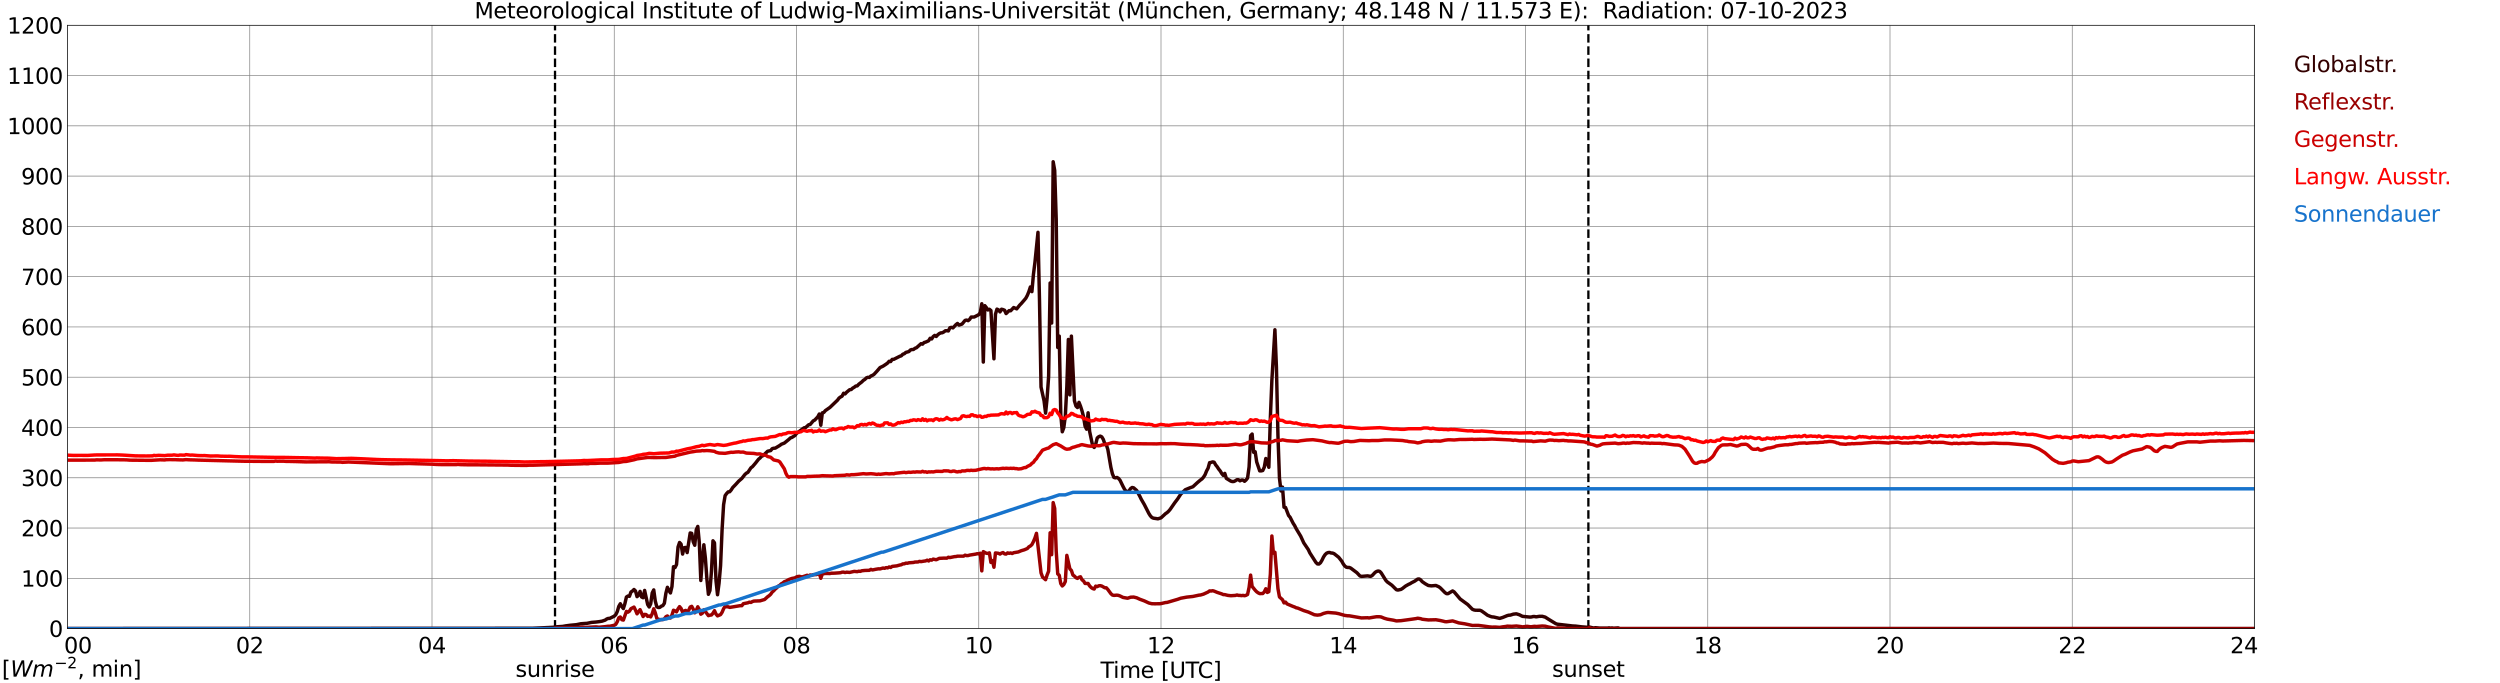 <?xml version="1.0" encoding="utf-8" standalone="no"?>
<!DOCTYPE svg PUBLIC "-//W3C//DTD SVG 1.1//EN"
  "http://www.w3.org/Graphics/SVG/1.1/DTD/svg11.dtd">
<svg xmlns:xlink="http://www.w3.org/1999/xlink" width="1085.4pt" height="296.64pt" viewBox="0 0 1085.4 296.64" xmlns="http://www.w3.org/2000/svg" version="1.1">
 <defs>
  <style type="text/css">*{stroke-linejoin: round; stroke-linecap: butt}</style>
 </defs>
 <g id="figure_1">
  <g id="patch_1">
   <path d="M 0 296.64 
L 1085.4 296.64 
L 1085.4 0 
L 0 0 
z
" style="fill: #ffffff"/>
  </g>
  <g id="axes_1">
   <g id="patch_2">
    <path d="M 29.306 272.909 
L 978.814 272.909 
L 978.814 10.976 
L 29.306 10.976 
z
" style="fill: #ffffff"/>
   </g>
   <g id="patch_3">
    <path d="M 978.814 272.909 
L 978.814 272.909 
L 978.814 10.976 
L 978.814 10.976 
z
" clip-path="url(#p5e5d7ae3bb)" style="fill: #d3d3d3; opacity: 0.25; stroke: #d3d3d3; stroke-linejoin: miter"/>
   </g>
   <g id="matplotlib.axis_1">
    <g id="xtick_1">
     <g id="line2d_1">
      <path d="M 29.306 272.909 
L 29.306 10.976 
" clip-path="url(#p5e5d7ae3bb)" style="fill: none; stroke: #808080; stroke-width: 0.3; stroke-linecap: square"/>
     </g>
     <g id="line2d_2"/>
     <g id="text_1">
      <!--    00 -->
      <g transform="translate(18.733 283.627) scale(0.095 -0.095)">
       <defs>
        <path id="DejaVuSans-20" transform="scale(0.016)"/>
        <path id="DejaVuSans-30" d="M 2034 4250 
Q 1547 4250 1301 3770 
Q 1056 3291 1056 2328 
Q 1056 1369 1301 889 
Q 1547 409 2034 409 
Q 2525 409 2770 889 
Q 3016 1369 3016 2328 
Q 3016 3291 2770 3770 
Q 2525 4250 2034 4250 
z
M 2034 4750 
Q 2819 4750 3233 4129 
Q 3647 3509 3647 2328 
Q 3647 1150 3233 529 
Q 2819 -91 2034 -91 
Q 1250 -91 836 529 
Q 422 1150 422 2328 
Q 422 3509 836 4129 
Q 1250 4750 2034 4750 
z
" transform="scale(0.016)"/>
       </defs>
       <use xlink:href="#DejaVuSans-20"/>
       <use xlink:href="#DejaVuSans-20" transform="translate(31.787 0)"/>
       <use xlink:href="#DejaVuSans-20" transform="translate(63.574 0)"/>
       <use xlink:href="#DejaVuSans-30" transform="translate(95.361 0)"/>
       <use xlink:href="#DejaVuSans-30" transform="translate(158.984 0)"/>
      </g>
     </g>
    </g>
    <g id="xtick_2">
     <g id="line2d_3">
      <path d="M 108.431 272.909 
L 108.431 10.976 
" clip-path="url(#p5e5d7ae3bb)" style="fill: none; stroke: #808080; stroke-width: 0.3; stroke-linecap: square"/>
     </g>
     <g id="line2d_4"/>
     <g id="text_2">
      <!-- 02 -->
      <g transform="translate(102.387 283.627) scale(0.095 -0.095)">
       <defs>
        <path id="DejaVuSans-32" d="M 1228 531 
L 3431 531 
L 3431 0 
L 469 0 
L 469 531 
Q 828 903 1448 1529 
Q 2069 2156 2228 2338 
Q 2531 2678 2651 2914 
Q 2772 3150 2772 3378 
Q 2772 3750 2511 3984 
Q 2250 4219 1831 4219 
Q 1534 4219 1204 4116 
Q 875 4013 500 3803 
L 500 4441 
Q 881 4594 1212 4672 
Q 1544 4750 1819 4750 
Q 2544 4750 2975 4387 
Q 3406 4025 3406 3419 
Q 3406 3131 3298 2873 
Q 3191 2616 2906 2266 
Q 2828 2175 2409 1742 
Q 1991 1309 1228 531 
z
" transform="scale(0.016)"/>
       </defs>
       <use xlink:href="#DejaVuSans-30"/>
       <use xlink:href="#DejaVuSans-32" transform="translate(63.623 0)"/>
      </g>
     </g>
    </g>
    <g id="xtick_3">
     <g id="line2d_5">
      <path d="M 187.557 272.909 
L 187.557 10.976 
" clip-path="url(#p5e5d7ae3bb)" style="fill: none; stroke: #808080; stroke-width: 0.3; stroke-linecap: square"/>
     </g>
     <g id="line2d_6"/>
     <g id="text_3">
      <!-- 04 -->
      <g transform="translate(181.513 283.627) scale(0.095 -0.095)">
       <defs>
        <path id="DejaVuSans-34" d="M 2419 4116 
L 825 1625 
L 2419 1625 
L 2419 4116 
z
M 2253 4666 
L 3047 4666 
L 3047 1625 
L 3713 1625 
L 3713 1100 
L 3047 1100 
L 3047 0 
L 2419 0 
L 2419 1100 
L 313 1100 
L 313 1709 
L 2253 4666 
z
" transform="scale(0.016)"/>
       </defs>
       <use xlink:href="#DejaVuSans-30"/>
       <use xlink:href="#DejaVuSans-34" transform="translate(63.623 0)"/>
      </g>
     </g>
    </g>
    <g id="xtick_4">
     <g id="line2d_7">
      <path d="M 266.683 272.909 
L 266.683 10.976 
" clip-path="url(#p5e5d7ae3bb)" style="fill: none; stroke: #808080; stroke-width: 0.3; stroke-linecap: square"/>
     </g>
     <g id="line2d_8"/>
     <g id="text_4">
      <!-- 06 -->
      <g transform="translate(260.638 283.627) scale(0.095 -0.095)">
       <defs>
        <path id="DejaVuSans-36" d="M 2113 2584 
Q 1688 2584 1439 2293 
Q 1191 2003 1191 1497 
Q 1191 994 1439 701 
Q 1688 409 2113 409 
Q 2538 409 2786 701 
Q 3034 994 3034 1497 
Q 3034 2003 2786 2293 
Q 2538 2584 2113 2584 
z
M 3366 4563 
L 3366 3988 
Q 3128 4100 2886 4159 
Q 2644 4219 2406 4219 
Q 1781 4219 1451 3797 
Q 1122 3375 1075 2522 
Q 1259 2794 1537 2939 
Q 1816 3084 2150 3084 
Q 2853 3084 3261 2657 
Q 3669 2231 3669 1497 
Q 3669 778 3244 343 
Q 2819 -91 2113 -91 
Q 1303 -91 875 529 
Q 447 1150 447 2328 
Q 447 3434 972 4092 
Q 1497 4750 2381 4750 
Q 2619 4750 2861 4703 
Q 3103 4656 3366 4563 
z
" transform="scale(0.016)"/>
       </defs>
       <use xlink:href="#DejaVuSans-30"/>
       <use xlink:href="#DejaVuSans-36" transform="translate(63.623 0)"/>
      </g>
     </g>
    </g>
    <g id="xtick_5">
     <g id="line2d_9">
      <path d="M 345.808 272.909 
L 345.808 10.976 
" clip-path="url(#p5e5d7ae3bb)" style="fill: none; stroke: #808080; stroke-width: 0.3; stroke-linecap: square"/>
     </g>
     <g id="line2d_10"/>
     <g id="text_5">
      <!-- 08 -->
      <g transform="translate(339.764 283.627) scale(0.095 -0.095)">
       <defs>
        <path id="DejaVuSans-38" d="M 2034 2216 
Q 1584 2216 1326 1975 
Q 1069 1734 1069 1313 
Q 1069 891 1326 650 
Q 1584 409 2034 409 
Q 2484 409 2743 651 
Q 3003 894 3003 1313 
Q 3003 1734 2745 1975 
Q 2488 2216 2034 2216 
z
M 1403 2484 
Q 997 2584 770 2862 
Q 544 3141 544 3541 
Q 544 4100 942 4425 
Q 1341 4750 2034 4750 
Q 2731 4750 3128 4425 
Q 3525 4100 3525 3541 
Q 3525 3141 3298 2862 
Q 3072 2584 2669 2484 
Q 3125 2378 3379 2068 
Q 3634 1759 3634 1313 
Q 3634 634 3220 271 
Q 2806 -91 2034 -91 
Q 1263 -91 848 271 
Q 434 634 434 1313 
Q 434 1759 690 2068 
Q 947 2378 1403 2484 
z
M 1172 3481 
Q 1172 3119 1398 2916 
Q 1625 2713 2034 2713 
Q 2441 2713 2670 2916 
Q 2900 3119 2900 3481 
Q 2900 3844 2670 4047 
Q 2441 4250 2034 4250 
Q 1625 4250 1398 4047 
Q 1172 3844 1172 3481 
z
" transform="scale(0.016)"/>
       </defs>
       <use xlink:href="#DejaVuSans-30"/>
       <use xlink:href="#DejaVuSans-38" transform="translate(63.623 0)"/>
      </g>
     </g>
    </g>
    <g id="xtick_6">
     <g id="line2d_11">
      <path d="M 424.934 272.909 
L 424.934 10.976 
" clip-path="url(#p5e5d7ae3bb)" style="fill: none; stroke: #808080; stroke-width: 0.3; stroke-linecap: square"/>
     </g>
     <g id="line2d_12"/>
     <g id="text_6">
      <!-- 10 -->
      <g transform="translate(418.89 283.627) scale(0.095 -0.095)">
       <defs>
        <path id="DejaVuSans-31" d="M 794 531 
L 1825 531 
L 1825 4091 
L 703 3866 
L 703 4441 
L 1819 4666 
L 2450 4666 
L 2450 531 
L 3481 531 
L 3481 0 
L 794 0 
L 794 531 
z
" transform="scale(0.016)"/>
       </defs>
       <use xlink:href="#DejaVuSans-31"/>
       <use xlink:href="#DejaVuSans-30" transform="translate(63.623 0)"/>
      </g>
     </g>
    </g>
    <g id="xtick_7">
     <g id="line2d_13">
      <path d="M 504.06 272.909 
L 504.06 10.976 
" clip-path="url(#p5e5d7ae3bb)" style="fill: none; stroke: #808080; stroke-width: 0.3; stroke-linecap: square"/>
     </g>
     <g id="line2d_14"/>
     <g id="text_7">
      <!-- 12 -->
      <g transform="translate(498.015 283.627) scale(0.095 -0.095)">
       <use xlink:href="#DejaVuSans-31"/>
       <use xlink:href="#DejaVuSans-32" transform="translate(63.623 0)"/>
      </g>
     </g>
    </g>
    <g id="xtick_8">
     <g id="line2d_15">
      <path d="M 583.185 272.909 
L 583.185 10.976 
" clip-path="url(#p5e5d7ae3bb)" style="fill: none; stroke: #808080; stroke-width: 0.3; stroke-linecap: square"/>
     </g>
     <g id="line2d_16"/>
     <g id="text_8">
      <!-- 14 -->
      <g transform="translate(577.141 283.627) scale(0.095 -0.095)">
       <use xlink:href="#DejaVuSans-31"/>
       <use xlink:href="#DejaVuSans-34" transform="translate(63.623 0)"/>
      </g>
     </g>
    </g>
    <g id="xtick_9">
     <g id="line2d_17">
      <path d="M 662.311 272.909 
L 662.311 10.976 
" clip-path="url(#p5e5d7ae3bb)" style="fill: none; stroke: #808080; stroke-width: 0.3; stroke-linecap: square"/>
     </g>
     <g id="line2d_18"/>
     <g id="text_9">
      <!-- 16 -->
      <g transform="translate(656.267 283.627) scale(0.095 -0.095)">
       <use xlink:href="#DejaVuSans-31"/>
       <use xlink:href="#DejaVuSans-36" transform="translate(63.623 0)"/>
      </g>
     </g>
    </g>
    <g id="xtick_10">
     <g id="line2d_19">
      <path d="M 741.437 272.909 
L 741.437 10.976 
" clip-path="url(#p5e5d7ae3bb)" style="fill: none; stroke: #808080; stroke-width: 0.3; stroke-linecap: square"/>
     </g>
     <g id="line2d_20"/>
     <g id="text_10">
      <!-- 18 -->
      <g transform="translate(735.392 283.627) scale(0.095 -0.095)">
       <use xlink:href="#DejaVuSans-31"/>
       <use xlink:href="#DejaVuSans-38" transform="translate(63.623 0)"/>
      </g>
     </g>
    </g>
    <g id="xtick_11">
     <g id="line2d_21">
      <path d="M 820.562 272.909 
L 820.562 10.976 
" clip-path="url(#p5e5d7ae3bb)" style="fill: none; stroke: #808080; stroke-width: 0.3; stroke-linecap: square"/>
     </g>
     <g id="line2d_22"/>
     <g id="text_11">
      <!-- 20 -->
      <g transform="translate(814.518 283.627) scale(0.095 -0.095)">
       <use xlink:href="#DejaVuSans-32"/>
       <use xlink:href="#DejaVuSans-30" transform="translate(63.623 0)"/>
      </g>
     </g>
    </g>
    <g id="xtick_12">
     <g id="line2d_23">
      <path d="M 899.688 272.909 
L 899.688 10.976 
" clip-path="url(#p5e5d7ae3bb)" style="fill: none; stroke: #808080; stroke-width: 0.3; stroke-linecap: square"/>
     </g>
     <g id="line2d_24"/>
     <g id="text_12">
      <!-- 22 -->
      <g transform="translate(893.644 283.627) scale(0.095 -0.095)">
       <use xlink:href="#DejaVuSans-32"/>
       <use xlink:href="#DejaVuSans-32" transform="translate(63.623 0)"/>
      </g>
     </g>
    </g>
    <g id="xtick_13">
     <g id="line2d_25">
      <path d="M 978.814 272.909 
L 978.814 10.976 
" clip-path="url(#p5e5d7ae3bb)" style="fill: none; stroke: #808080; stroke-width: 0.3; stroke-linecap: square"/>
     </g>
     <g id="line2d_26"/>
     <g id="text_13">
      <!-- 24    -->
      <g transform="translate(968.241 283.627) scale(0.095 -0.095)">
       <use xlink:href="#DejaVuSans-32"/>
       <use xlink:href="#DejaVuSans-34" transform="translate(63.623 0)"/>
       <use xlink:href="#DejaVuSans-20" transform="translate(127.246 0)"/>
       <use xlink:href="#DejaVuSans-20" transform="translate(159.033 0)"/>
       <use xlink:href="#DejaVuSans-20" transform="translate(190.82 0)"/>
      </g>
     </g>
    </g>
    <g id="text_14">
     <!-- Time [UTC] -->
     <g transform="translate(477.806 294.322) scale(0.095 -0.095)">
      <defs>
       <path id="DejaVuSans-54" d="M -19 4666 
L 3928 4666 
L 3928 4134 
L 2272 4134 
L 2272 0 
L 1638 0 
L 1638 4134 
L -19 4134 
L -19 4666 
z
" transform="scale(0.016)"/>
       <path id="DejaVuSans-69" d="M 603 3500 
L 1178 3500 
L 1178 0 
L 603 0 
L 603 3500 
z
M 603 4863 
L 1178 4863 
L 1178 4134 
L 603 4134 
L 603 4863 
z
" transform="scale(0.016)"/>
       <path id="DejaVuSans-6d" d="M 3328 2828 
Q 3544 3216 3844 3400 
Q 4144 3584 4550 3584 
Q 5097 3584 5394 3201 
Q 5691 2819 5691 2113 
L 5691 0 
L 5113 0 
L 5113 2094 
Q 5113 2597 4934 2840 
Q 4756 3084 4391 3084 
Q 3944 3084 3684 2787 
Q 3425 2491 3425 1978 
L 3425 0 
L 2847 0 
L 2847 2094 
Q 2847 2600 2669 2842 
Q 2491 3084 2119 3084 
Q 1678 3084 1418 2786 
Q 1159 2488 1159 1978 
L 1159 0 
L 581 0 
L 581 3500 
L 1159 3500 
L 1159 2956 
Q 1356 3278 1631 3431 
Q 1906 3584 2284 3584 
Q 2666 3584 2933 3390 
Q 3200 3197 3328 2828 
z
" transform="scale(0.016)"/>
       <path id="DejaVuSans-65" d="M 3597 1894 
L 3597 1613 
L 953 1613 
Q 991 1019 1311 708 
Q 1631 397 2203 397 
Q 2534 397 2845 478 
Q 3156 559 3463 722 
L 3463 178 
Q 3153 47 2828 -22 
Q 2503 -91 2169 -91 
Q 1331 -91 842 396 
Q 353 884 353 1716 
Q 353 2575 817 3079 
Q 1281 3584 2069 3584 
Q 2775 3584 3186 3129 
Q 3597 2675 3597 1894 
z
M 3022 2063 
Q 3016 2534 2758 2815 
Q 2500 3097 2075 3097 
Q 1594 3097 1305 2825 
Q 1016 2553 972 2059 
L 3022 2063 
z
" transform="scale(0.016)"/>
       <path id="DejaVuSans-5b" d="M 550 4863 
L 1875 4863 
L 1875 4416 
L 1125 4416 
L 1125 -397 
L 1875 -397 
L 1875 -844 
L 550 -844 
L 550 4863 
z
" transform="scale(0.016)"/>
       <path id="DejaVuSans-55" d="M 556 4666 
L 1191 4666 
L 1191 1831 
Q 1191 1081 1462 751 
Q 1734 422 2344 422 
Q 2950 422 3222 751 
Q 3494 1081 3494 1831 
L 3494 4666 
L 4128 4666 
L 4128 1753 
Q 4128 841 3676 375 
Q 3225 -91 2344 -91 
Q 1459 -91 1007 375 
Q 556 841 556 1753 
L 556 4666 
z
" transform="scale(0.016)"/>
       <path id="DejaVuSans-43" d="M 4122 4306 
L 4122 3641 
Q 3803 3938 3442 4084 
Q 3081 4231 2675 4231 
Q 1875 4231 1450 3742 
Q 1025 3253 1025 2328 
Q 1025 1406 1450 917 
Q 1875 428 2675 428 
Q 3081 428 3442 575 
Q 3803 722 4122 1019 
L 4122 359 
Q 3791 134 3420 21 
Q 3050 -91 2638 -91 
Q 1578 -91 968 557 
Q 359 1206 359 2328 
Q 359 3453 968 4101 
Q 1578 4750 2638 4750 
Q 3056 4750 3426 4639 
Q 3797 4528 4122 4306 
z
" transform="scale(0.016)"/>
       <path id="DejaVuSans-5d" d="M 1947 4863 
L 1947 -844 
L 622 -844 
L 622 -397 
L 1369 -397 
L 1369 4416 
L 622 4416 
L 622 4863 
L 1947 4863 
z
" transform="scale(0.016)"/>
      </defs>
      <use xlink:href="#DejaVuSans-54"/>
      <use xlink:href="#DejaVuSans-69" transform="translate(57.959 0)"/>
      <use xlink:href="#DejaVuSans-6d" transform="translate(85.742 0)"/>
      <use xlink:href="#DejaVuSans-65" transform="translate(183.154 0)"/>
      <use xlink:href="#DejaVuSans-20" transform="translate(244.678 0)"/>
      <use xlink:href="#DejaVuSans-5b" transform="translate(276.465 0)"/>
      <use xlink:href="#DejaVuSans-55" transform="translate(315.479 0)"/>
      <use xlink:href="#DejaVuSans-54" transform="translate(388.672 0)"/>
      <use xlink:href="#DejaVuSans-43" transform="translate(443.881 0)"/>
      <use xlink:href="#DejaVuSans-5d" transform="translate(513.705 0)"/>
     </g>
    </g>
   </g>
   <g id="matplotlib.axis_2">
    <g id="ytick_1">
     <g id="line2d_27">
      <path d="M 29.306 272.909 
L 978.814 272.909 
" clip-path="url(#p5e5d7ae3bb)" style="fill: none; stroke: #808080; stroke-width: 0.3; stroke-linecap: square"/>
     </g>
     <g id="line2d_28"/>
     <g id="text_15">
      <!-- 0 -->
      <g transform="translate(21.261 276.518) scale(0.095 -0.095)">
       <use xlink:href="#DejaVuSans-30"/>
      </g>
     </g>
    </g>
    <g id="ytick_2">
     <g id="line2d_29">
      <path d="M 29.306 251.081 
L 978.814 251.081 
" clip-path="url(#p5e5d7ae3bb)" style="fill: none; stroke: #808080; stroke-width: 0.3; stroke-linecap: square"/>
     </g>
     <g id="line2d_30"/>
     <g id="text_16">
      <!-- 100 -->
      <g transform="translate(9.173 254.69) scale(0.095 -0.095)">
       <use xlink:href="#DejaVuSans-31"/>
       <use xlink:href="#DejaVuSans-30" transform="translate(63.623 0)"/>
       <use xlink:href="#DejaVuSans-30" transform="translate(127.246 0)"/>
      </g>
     </g>
    </g>
    <g id="ytick_3">
     <g id="line2d_31">
      <path d="M 29.306 229.253 
L 978.814 229.253 
" clip-path="url(#p5e5d7ae3bb)" style="fill: none; stroke: #808080; stroke-width: 0.3; stroke-linecap: square"/>
     </g>
     <g id="line2d_32"/>
     <g id="text_17">
      <!-- 200 -->
      <g transform="translate(9.173 232.863) scale(0.095 -0.095)">
       <use xlink:href="#DejaVuSans-32"/>
       <use xlink:href="#DejaVuSans-30" transform="translate(63.623 0)"/>
       <use xlink:href="#DejaVuSans-30" transform="translate(127.246 0)"/>
      </g>
     </g>
    </g>
    <g id="ytick_4">
     <g id="line2d_33">
      <path d="M 29.306 207.426 
L 978.814 207.426 
" clip-path="url(#p5e5d7ae3bb)" style="fill: none; stroke: #808080; stroke-width: 0.3; stroke-linecap: square"/>
     </g>
     <g id="line2d_34"/>
     <g id="text_18">
      <!-- 300 -->
      <g transform="translate(9.173 211.035) scale(0.095 -0.095)">
       <defs>
        <path id="DejaVuSans-33" d="M 2597 2516 
Q 3050 2419 3304 2112 
Q 3559 1806 3559 1356 
Q 3559 666 3084 287 
Q 2609 -91 1734 -91 
Q 1441 -91 1130 -33 
Q 819 25 488 141 
L 488 750 
Q 750 597 1062 519 
Q 1375 441 1716 441 
Q 2309 441 2620 675 
Q 2931 909 2931 1356 
Q 2931 1769 2642 2001 
Q 2353 2234 1838 2234 
L 1294 2234 
L 1294 2753 
L 1863 2753 
Q 2328 2753 2575 2939 
Q 2822 3125 2822 3475 
Q 2822 3834 2567 4026 
Q 2313 4219 1838 4219 
Q 1578 4219 1281 4162 
Q 984 4106 628 3988 
L 628 4550 
Q 988 4650 1302 4700 
Q 1616 4750 1894 4750 
Q 2613 4750 3031 4423 
Q 3450 4097 3450 3541 
Q 3450 3153 3228 2886 
Q 3006 2619 2597 2516 
z
" transform="scale(0.016)"/>
       </defs>
       <use xlink:href="#DejaVuSans-33"/>
       <use xlink:href="#DejaVuSans-30" transform="translate(63.623 0)"/>
       <use xlink:href="#DejaVuSans-30" transform="translate(127.246 0)"/>
      </g>
     </g>
    </g>
    <g id="ytick_5">
     <g id="line2d_35">
      <path d="M 29.306 185.598 
L 978.814 185.598 
" clip-path="url(#p5e5d7ae3bb)" style="fill: none; stroke: #808080; stroke-width: 0.3; stroke-linecap: square"/>
     </g>
     <g id="line2d_36"/>
     <g id="text_19">
      <!-- 400 -->
      <g transform="translate(9.173 189.207) scale(0.095 -0.095)">
       <use xlink:href="#DejaVuSans-34"/>
       <use xlink:href="#DejaVuSans-30" transform="translate(63.623 0)"/>
       <use xlink:href="#DejaVuSans-30" transform="translate(127.246 0)"/>
      </g>
     </g>
    </g>
    <g id="ytick_6">
     <g id="line2d_37">
      <path d="M 29.306 163.77 
L 978.814 163.77 
" clip-path="url(#p5e5d7ae3bb)" style="fill: none; stroke: #808080; stroke-width: 0.3; stroke-linecap: square"/>
     </g>
     <g id="line2d_38"/>
     <g id="text_20">
      <!-- 500 -->
      <g transform="translate(9.173 167.379) scale(0.095 -0.095)">
       <defs>
        <path id="DejaVuSans-35" d="M 691 4666 
L 3169 4666 
L 3169 4134 
L 1269 4134 
L 1269 2991 
Q 1406 3038 1543 3061 
Q 1681 3084 1819 3084 
Q 2600 3084 3056 2656 
Q 3513 2228 3513 1497 
Q 3513 744 3044 326 
Q 2575 -91 1722 -91 
Q 1428 -91 1123 -41 
Q 819 9 494 109 
L 494 744 
Q 775 591 1075 516 
Q 1375 441 1709 441 
Q 2250 441 2565 725 
Q 2881 1009 2881 1497 
Q 2881 1984 2565 2268 
Q 2250 2553 1709 2553 
Q 1456 2553 1204 2497 
Q 953 2441 691 2322 
L 691 4666 
z
" transform="scale(0.016)"/>
       </defs>
       <use xlink:href="#DejaVuSans-35"/>
       <use xlink:href="#DejaVuSans-30" transform="translate(63.623 0)"/>
       <use xlink:href="#DejaVuSans-30" transform="translate(127.246 0)"/>
      </g>
     </g>
    </g>
    <g id="ytick_7">
     <g id="line2d_39">
      <path d="M 29.306 141.942 
L 978.814 141.942 
" clip-path="url(#p5e5d7ae3bb)" style="fill: none; stroke: #808080; stroke-width: 0.3; stroke-linecap: square"/>
     </g>
     <g id="line2d_40"/>
     <g id="text_21">
      <!-- 600 -->
      <g transform="translate(9.173 145.551) scale(0.095 -0.095)">
       <use xlink:href="#DejaVuSans-36"/>
       <use xlink:href="#DejaVuSans-30" transform="translate(63.623 0)"/>
       <use xlink:href="#DejaVuSans-30" transform="translate(127.246 0)"/>
      </g>
     </g>
    </g>
    <g id="ytick_8">
     <g id="line2d_41">
      <path d="M 29.306 120.114 
L 978.814 120.114 
" clip-path="url(#p5e5d7ae3bb)" style="fill: none; stroke: #808080; stroke-width: 0.3; stroke-linecap: square"/>
     </g>
     <g id="line2d_42"/>
     <g id="text_22">
      <!-- 700 -->
      <g transform="translate(9.173 123.724) scale(0.095 -0.095)">
       <defs>
        <path id="DejaVuSans-37" d="M 525 4666 
L 3525 4666 
L 3525 4397 
L 1831 0 
L 1172 0 
L 2766 4134 
L 525 4134 
L 525 4666 
z
" transform="scale(0.016)"/>
       </defs>
       <use xlink:href="#DejaVuSans-37"/>
       <use xlink:href="#DejaVuSans-30" transform="translate(63.623 0)"/>
       <use xlink:href="#DejaVuSans-30" transform="translate(127.246 0)"/>
      </g>
     </g>
    </g>
    <g id="ytick_9">
     <g id="line2d_43">
      <path d="M 29.306 98.287 
L 978.814 98.287 
" clip-path="url(#p5e5d7ae3bb)" style="fill: none; stroke: #808080; stroke-width: 0.3; stroke-linecap: square"/>
     </g>
     <g id="line2d_44"/>
     <g id="text_23">
      <!-- 800 -->
      <g transform="translate(9.173 101.896) scale(0.095 -0.095)">
       <use xlink:href="#DejaVuSans-38"/>
       <use xlink:href="#DejaVuSans-30" transform="translate(63.623 0)"/>
       <use xlink:href="#DejaVuSans-30" transform="translate(127.246 0)"/>
      </g>
     </g>
    </g>
    <g id="ytick_10">
     <g id="line2d_45">
      <path d="M 29.306 76.459 
L 978.814 76.459 
" clip-path="url(#p5e5d7ae3bb)" style="fill: none; stroke: #808080; stroke-width: 0.3; stroke-linecap: square"/>
     </g>
     <g id="line2d_46"/>
     <g id="text_24">
      <!-- 900 -->
      <g transform="translate(9.173 80.068) scale(0.095 -0.095)">
       <defs>
        <path id="DejaVuSans-39" d="M 703 97 
L 703 672 
Q 941 559 1184 500 
Q 1428 441 1663 441 
Q 2288 441 2617 861 
Q 2947 1281 2994 2138 
Q 2813 1869 2534 1725 
Q 2256 1581 1919 1581 
Q 1219 1581 811 2004 
Q 403 2428 403 3163 
Q 403 3881 828 4315 
Q 1253 4750 1959 4750 
Q 2769 4750 3195 4129 
Q 3622 3509 3622 2328 
Q 3622 1225 3098 567 
Q 2575 -91 1691 -91 
Q 1453 -91 1209 -44 
Q 966 3 703 97 
z
M 1959 2075 
Q 2384 2075 2632 2365 
Q 2881 2656 2881 3163 
Q 2881 3666 2632 3958 
Q 2384 4250 1959 4250 
Q 1534 4250 1286 3958 
Q 1038 3666 1038 3163 
Q 1038 2656 1286 2365 
Q 1534 2075 1959 2075 
z
" transform="scale(0.016)"/>
       </defs>
       <use xlink:href="#DejaVuSans-39"/>
       <use xlink:href="#DejaVuSans-30" transform="translate(63.623 0)"/>
       <use xlink:href="#DejaVuSans-30" transform="translate(127.246 0)"/>
      </g>
     </g>
    </g>
    <g id="ytick_11">
     <g id="line2d_47">
      <path d="M 29.306 54.631 
L 978.814 54.631 
" clip-path="url(#p5e5d7ae3bb)" style="fill: none; stroke: #808080; stroke-width: 0.3; stroke-linecap: square"/>
     </g>
     <g id="line2d_48"/>
     <g id="text_25">
      <!-- 1000 -->
      <g transform="translate(3.128 58.24) scale(0.095 -0.095)">
       <use xlink:href="#DejaVuSans-31"/>
       <use xlink:href="#DejaVuSans-30" transform="translate(63.623 0)"/>
       <use xlink:href="#DejaVuSans-30" transform="translate(127.246 0)"/>
       <use xlink:href="#DejaVuSans-30" transform="translate(190.869 0)"/>
      </g>
     </g>
    </g>
    <g id="ytick_12">
     <g id="line2d_49">
      <path d="M 29.306 32.803 
L 978.814 32.803 
" clip-path="url(#p5e5d7ae3bb)" style="fill: none; stroke: #808080; stroke-width: 0.3; stroke-linecap: square"/>
     </g>
     <g id="line2d_50"/>
     <g id="text_26">
      <!-- 1100 -->
      <g transform="translate(3.128 36.413) scale(0.095 -0.095)">
       <use xlink:href="#DejaVuSans-31"/>
       <use xlink:href="#DejaVuSans-31" transform="translate(63.623 0)"/>
       <use xlink:href="#DejaVuSans-30" transform="translate(127.246 0)"/>
       <use xlink:href="#DejaVuSans-30" transform="translate(190.869 0)"/>
      </g>
     </g>
    </g>
    <g id="ytick_13">
     <g id="line2d_51">
      <path d="M 29.306 10.976 
L 978.814 10.976 
" clip-path="url(#p5e5d7ae3bb)" style="fill: none; stroke: #808080; stroke-width: 0.3; stroke-linecap: square"/>
     </g>
     <g id="line2d_52"/>
     <g id="text_27">
      <!-- 1200 -->
      <g transform="translate(3.128 14.585) scale(0.095 -0.095)">
       <use xlink:href="#DejaVuSans-31"/>
       <use xlink:href="#DejaVuSans-32" transform="translate(63.623 0)"/>
       <use xlink:href="#DejaVuSans-30" transform="translate(127.246 0)"/>
       <use xlink:href="#DejaVuSans-30" transform="translate(190.869 0)"/>
      </g>
     </g>
    </g>
   </g>
   <g id="line2d_53">
    <path d="M 240.967 272.909 
L 240.967 10.976 
" clip-path="url(#p5e5d7ae3bb)" style="fill: none; stroke-dasharray: 3.7,1.6; stroke-dashoffset: 0; stroke: #000000"/>
   </g>
   <g id="line2d_54">
    <path d="M 689.609 272.909 
L 689.609 10.976 
" clip-path="url(#p5e5d7ae3bb)" style="fill: none; stroke-dasharray: 3.7,1.6; stroke-dashoffset: 0; stroke: #000000"/>
   </g>
   <g id="line2d_55">
    <path d="M 29.306 272.909 
L 231.076 272.8 
L 237.011 272.496 
L 238.329 272.435 
L 240.308 272.333 
L 241.626 272.132 
L 244.264 271.968 
L 245.583 271.726 
L 247.561 271.462 
L 250.198 271.219 
L 252.176 270.813 
L 253.495 270.713 
L 254.814 270.63 
L 256.792 270.226 
L 258.77 270.062 
L 260.089 269.901 
L 261.408 269.678 
L 262.726 269.233 
L 263.386 268.766 
L 264.045 268.502 
L 264.705 268.482 
L 266.683 267.511 
L 267.342 266.86 
L 268.002 265.503 
L 268.661 263.254 
L 269.32 262.119 
L 269.98 263.374 
L 270.639 264.206 
L 271.298 262.098 
L 271.958 259.221 
L 272.617 258.775 
L 273.277 258.895 
L 273.936 257.031 
L 274.595 256.606 
L 275.255 255.938 
L 275.914 256.586 
L 276.573 259.037 
L 277.233 258.411 
L 277.892 256.767 
L 278.552 259.179 
L 279.211 259.504 
L 279.87 256.342 
L 281.189 262.464 
L 281.849 263.516 
L 282.508 262.139 
L 283.167 257.437 
L 283.827 256.119 
L 284.486 260.923 
L 285.145 263.436 
L 285.805 263.761 
L 286.464 263.7 
L 287.124 263.174 
L 287.783 262.929 
L 288.442 261.916 
L 289.102 257.579 
L 289.761 254.984 
L 290.42 256.383 
L 291.08 257.437 
L 291.739 254.661 
L 292.399 246.048 
L 293.058 246.412 
L 293.717 245.094 
L 294.377 237.493 
L 295.036 235.529 
L 295.696 236.238 
L 296.355 240.554 
L 297.014 237.799 
L 297.674 237.677 
L 298.333 239.905 
L 299.652 231.395 
L 300.311 231.556 
L 300.971 235.204 
L 301.63 236.725 
L 302.289 230.015 
L 302.949 228.557 
L 303.608 235.529 
L 304.267 252.026 
L 304.927 242.865 
L 305.586 236.522 
L 306.246 242.256 
L 306.905 251.437 
L 307.564 258.024 
L 308.224 256.383 
L 308.883 248.093 
L 309.543 234.798 
L 310.202 235.671 
L 310.861 252.146 
L 311.521 258.208 
L 312.18 253.222 
L 312.839 245.6 
L 313.499 229.934 
L 314.158 219.112 
L 314.818 215.181 
L 315.477 214.269 
L 316.136 213.559 
L 316.796 213.498 
L 317.455 212.727 
L 318.114 211.673 
L 319.433 210.316 
L 320.752 208.857 
L 322.071 207.722 
L 323.39 206.02 
L 324.049 205.43 
L 324.708 205.066 
L 326.027 203.101 
L 326.686 202.615 
L 328.005 201.074 
L 329.324 199.391 
L 329.983 198.845 
L 330.643 198.094 
L 331.302 197.81 
L 333.28 195.905 
L 334.599 195.621 
L 335.258 194.792 
L 335.918 194.608 
L 336.577 194.569 
L 338.555 193.392 
L 339.215 192.886 
L 340.533 192.36 
L 342.512 190.758 
L 343.171 190.129 
L 343.83 189.907 
L 345.149 189.075 
L 345.808 188.184 
L 349.105 185.731 
L 349.765 185.631 
L 351.083 184.415 
L 351.743 184.292 
L 353.062 182.732 
L 353.721 182.387 
L 355.04 180.99 
L 355.699 179.752 
L 356.359 184.618 
L 357.018 179.246 
L 357.677 179.065 
L 358.337 178.272 
L 360.315 176.895 
L 363.612 173.734 
L 364.271 172.842 
L 364.93 172.355 
L 365.59 172.01 
L 366.249 170.733 
L 366.909 171.017 
L 367.568 170.288 
L 368.887 169.194 
L 369.546 169.133 
L 370.206 168.504 
L 370.865 168.14 
L 371.524 167.612 
L 372.184 167.531 
L 372.843 166.822 
L 374.162 165.809 
L 374.821 165.141 
L 375.481 164.735 
L 376.14 164.067 
L 376.799 163.803 
L 377.459 163.864 
L 378.118 163.235 
L 378.777 162.971 
L 379.437 162.545 
L 380.756 161.127 
L 382.074 159.588 
L 383.393 158.959 
L 384.712 158.088 
L 385.371 157.601 
L 386.031 156.851 
L 386.69 156.973 
L 387.349 156.041 
L 388.009 156.019 
L 390.646 154.683 
L 391.306 154.48 
L 391.965 153.79 
L 392.624 153.568 
L 393.284 153 
L 394.603 152.636 
L 395.262 151.946 
L 395.921 151.743 
L 396.581 151.743 
L 397.24 151.217 
L 397.899 150.972 
L 399.218 149.798 
L 399.878 149.211 
L 400.537 149.414 
L 401.196 148.704 
L 401.856 148.541 
L 403.175 147.954 
L 403.834 146.86 
L 404.493 147.163 
L 405.153 146.129 
L 405.812 145.622 
L 406.471 146.09 
L 407.131 145.36 
L 407.79 144.832 
L 408.45 144.529 
L 409.109 144.468 
L 409.768 144.123 
L 410.428 143.597 
L 411.087 143.575 
L 411.746 143.678 
L 412.406 142.298 
L 413.065 142.117 
L 413.725 142.359 
L 415.043 140.94 
L 415.703 140.434 
L 416.362 141.143 
L 417.681 140.698 
L 419 139.096 
L 419.659 138.954 
L 420.318 139.218 
L 420.978 138.67 
L 421.637 137.657 
L 422.956 137.638 
L 424.934 136.625 
L 425.593 135.693 
L 426.253 131.882 
L 426.912 157.195 
L 427.572 132.713 
L 428.231 133.543 
L 428.89 134.578 
L 429.55 134.274 
L 430.209 134.82 
L 431.528 155.777 
L 432.187 136.422 
L 432.847 134.213 
L 433.506 134.516 
L 434.165 135.409 
L 434.825 134.252 
L 435.484 134.416 
L 436.144 134.7 
L 436.803 136.138 
L 438.122 134.861 
L 438.781 134.922 
L 440.1 133.523 
L 441.419 134.091 
L 442.737 132.449 
L 443.397 131.781 
L 444.716 130.26 
L 445.375 129.47 
L 446.034 128.234 
L 446.694 126.613 
L 447.353 124.585 
L 448.012 126.613 
L 448.672 119.196 
L 449.331 113.924 
L 450.65 100.873 
L 451.309 130.504 
L 451.969 168.037 
L 453.287 174.018 
L 453.947 179.368 
L 454.606 172.883 
L 455.266 163.499 
L 455.925 122.863 
L 456.584 140.253 
L 457.244 70.229 
L 457.903 73.979 
L 458.563 95.076 
L 459.222 150.852 
L 459.881 145.926 
L 460.541 179.875 
L 461.2 187.455 
L 461.859 185.692 
L 462.519 180.604 
L 463.178 167.876 
L 463.838 147.386 
L 464.497 171.442 
L 465.156 145.926 
L 466.475 174.038 
L 467.134 176.286 
L 467.794 176.937 
L 468.453 174.686 
L 469.113 176.347 
L 469.772 178.395 
L 470.431 180.907 
L 471.091 185.002 
L 471.75 186.34 
L 472.409 179.226 
L 473.069 187.292 
L 474.388 193.554 
L 475.047 194.263 
L 475.706 192.866 
L 476.366 190.171 
L 477.025 189.603 
L 477.685 189.339 
L 478.344 189.664 
L 479.003 190.758 
L 479.663 192.683 
L 480.322 193.069 
L 480.981 195.156 
L 482.3 202.898 
L 482.96 205.714 
L 483.619 207.275 
L 484.278 207.478 
L 484.938 207.297 
L 485.597 207.681 
L 486.256 208.471 
L 487.575 211.186 
L 488.235 212.424 
L 488.894 213.295 
L 489.553 213.478 
L 490.213 213.031 
L 490.872 212.118 
L 491.532 211.654 
L 492.191 211.795 
L 493.51 212.95 
L 494.828 215.404 
L 495.488 216.761 
L 496.807 219.031 
L 498.785 222.921 
L 499.444 223.956 
L 500.103 224.665 
L 500.763 224.968 
L 502.741 225.252 
L 504.06 224.827 
L 506.038 223.004 
L 506.697 222.557 
L 507.357 221.95 
L 508.016 221.179 
L 509.994 218.322 
L 511.313 216.578 
L 512.632 214.53 
L 514.61 212.627 
L 516.588 211.795 
L 517.907 211.328 
L 519.885 209.506 
L 521.204 208.39 
L 521.863 207.923 
L 522.522 207.155 
L 523.182 206.12 
L 523.841 204.479 
L 524.501 203.263 
L 525.16 200.871 
L 525.819 200.77 
L 526.479 200.526 
L 527.138 200.689 
L 527.797 201.844 
L 528.457 202.654 
L 529.116 203.669 
L 529.776 204.479 
L 530.435 205.594 
L 531.094 206.404 
L 531.754 205.533 
L 532.413 207.681 
L 534.391 208.897 
L 535.051 209.08 
L 535.71 209.039 
L 536.369 208.716 
L 537.029 208.268 
L 537.688 208.268 
L 538.348 208.755 
L 539.007 208.432 
L 539.666 208.432 
L 540.326 208.958 
L 540.985 208.39 
L 541.644 207.539 
L 542.304 202.715 
L 542.963 189.158 
L 543.623 188.448 
L 544.282 196.372 
L 544.941 196.13 
L 545.601 200.548 
L 546.919 204.437 
L 547.579 204.437 
L 548.238 204.276 
L 548.898 202.857 
L 549.557 199.068 
L 550.876 202.877 
L 551.535 181.474 
L 552.195 165.119 
L 553.513 143.171 
L 554.173 159.424 
L 554.832 189.036 
L 555.491 207.639 
L 556.151 213.133 
L 556.81 211.492 
L 557.47 220.206 
L 558.129 220.328 
L 559.448 223.794 
L 560.107 224.562 
L 561.426 227.177 
L 562.085 228.192 
L 562.745 229.509 
L 564.723 232.813 
L 566.042 235.69 
L 568.02 238.628 
L 568.679 240.047 
L 571.317 244.181 
L 571.976 244.832 
L 572.635 244.871 
L 573.295 244.323 
L 573.954 243.23 
L 574.613 241.852 
L 575.273 240.837 
L 575.932 240.189 
L 576.592 239.905 
L 577.251 239.844 
L 577.91 240.089 
L 578.57 240.128 
L 579.229 240.392 
L 581.207 241.953 
L 582.526 243.636 
L 583.185 244.832 
L 583.845 245.722 
L 584.504 246.248 
L 585.164 246.371 
L 585.823 246.371 
L 586.482 246.674 
L 589.12 248.66 
L 590.439 250.06 
L 591.098 250.243 
L 593.076 250.079 
L 593.736 250.02 
L 595.054 250.243 
L 595.714 249.898 
L 597.032 248.499 
L 597.692 248.093 
L 598.351 247.912 
L 599.011 248.054 
L 599.67 248.743 
L 601.648 251.945 
L 602.307 252.655 
L 604.286 254.074 
L 606.264 256.038 
L 606.923 256.18 
L 608.242 255.896 
L 608.901 255.49 
L 610.22 254.458 
L 611.539 253.707 
L 612.198 253.423 
L 612.858 252.998 
L 614.176 252.33 
L 615.495 251.417 
L 616.154 251.356 
L 616.814 251.782 
L 617.473 252.533 
L 618.792 253.445 
L 620.111 254.194 
L 621.429 254.357 
L 623.408 254.194 
L 624.726 254.781 
L 625.386 255.289 
L 627.364 257.295 
L 628.023 257.741 
L 628.683 257.741 
L 630.661 256.566 
L 631.32 256.97 
L 633.958 260.072 
L 637.255 262.484 
L 639.233 264.509 
L 639.892 264.793 
L 640.552 264.935 
L 642.53 264.957 
L 643.189 265.219 
L 644.508 266.151 
L 645.827 267.124 
L 647.145 267.653 
L 647.805 267.834 
L 648.464 267.875 
L 651.102 268.482 
L 652.42 268.076 
L 654.399 267.266 
L 655.058 267.105 
L 655.717 267.063 
L 657.036 266.638 
L 658.355 266.496 
L 659.674 266.921 
L 660.992 267.592 
L 662.97 267.792 
L 664.289 267.915 
L 664.949 267.853 
L 665.608 267.672 
L 666.267 267.672 
L 666.927 267.814 
L 668.246 267.592 
L 669.564 267.57 
L 670.883 267.934 
L 672.202 268.786 
L 675.499 270.794 
L 676.158 270.997 
L 682.752 271.765 
L 684.071 271.826 
L 686.708 272.151 
L 689.346 272.354 
L 690.005 272.232 
L 691.983 272.677 
L 692.643 272.516 
L 694.621 272.719 
L 697.918 272.719 
L 698.577 272.597 
L 699.236 272.719 
L 699.896 272.638 
L 700.555 272.758 
L 702.533 272.616 
L 703.193 272.909 
L 978.154 272.909 
L 978.154 272.909 
" clip-path="url(#p5e5d7ae3bb)" style="fill: none; stroke: #330000; stroke-width: 1.5; stroke-linecap: square"/>
   </g>
   <g id="line2d_56">
    <path d="M 29.306 272.909 
L 240.308 272.909 
L 240.967 272.636 
L 242.945 272.577 
L 244.264 272.577 
L 245.583 272.494 
L 248.22 272.435 
L 248.88 272.516 
L 252.836 272.252 
L 254.155 272.394 
L 258.77 272.171 
L 260.089 272.313 
L 262.726 272.068 
L 264.045 271.887 
L 264.705 271.907 
L 266.683 271.462 
L 267.342 271.077 
L 268.002 269.901 
L 268.661 268.218 
L 269.32 267.873 
L 269.98 269.05 
L 270.639 269.211 
L 271.958 265.442 
L 272.617 265.786 
L 273.277 265.341 
L 273.936 264.267 
L 275.255 263.577 
L 275.914 264.896 
L 276.573 266.496 
L 277.892 264.693 
L 279.211 267.672 
L 279.87 266.74 
L 280.53 266.821 
L 281.189 267.611 
L 281.849 267.428 
L 282.508 267.834 
L 283.167 266.457 
L 283.827 264.306 
L 284.486 266.051 
L 285.145 268.421 
L 285.805 268.847 
L 286.464 269.008 
L 287.783 268.989 
L 288.442 268.705 
L 289.102 267.753 
L 289.761 267.428 
L 290.42 268.137 
L 291.08 268.321 
L 291.739 267.044 
L 292.399 264.935 
L 293.058 265.199 
L 293.717 265.645 
L 294.377 264.348 
L 295.036 263.374 
L 295.696 264.165 
L 296.355 265.786 
L 297.014 265.28 
L 297.674 265.016 
L 298.333 265.786 
L 298.992 264.977 
L 299.652 263.558 
L 300.311 263.252 
L 300.971 264.47 
L 301.63 266.051 
L 302.289 264.996 
L 302.949 263.436 
L 303.608 264.671 
L 304.267 266.657 
L 304.927 266.254 
L 305.586 264.774 
L 306.246 265.503 
L 307.564 267.286 
L 308.224 267.083 
L 308.883 267.002 
L 309.543 266.254 
L 310.202 265.138 
L 310.861 266.598 
L 311.521 267.389 
L 312.839 266.841 
L 313.499 265.828 
L 314.158 264.287 
L 314.818 263.233 
L 315.477 263.436 
L 316.136 263.436 
L 316.796 263.719 
L 321.411 262.949 
L 322.071 262.971 
L 322.73 262.098 
L 324.708 261.713 
L 325.368 261.43 
L 326.027 261.552 
L 326.686 261.165 
L 327.346 260.962 
L 329.983 260.862 
L 331.961 260.275 
L 333.28 259.079 
L 333.94 258.612 
L 334.599 258.005 
L 335.258 257.051 
L 335.918 256.483 
L 336.577 255.754 
L 337.236 255.206 
L 337.896 254.477 
L 338.555 254.113 
L 339.215 253.465 
L 339.874 253.12 
L 340.533 252.552 
L 341.193 252.33 
L 342.512 251.601 
L 343.83 251.133 
L 345.149 250.891 
L 345.808 250.485 
L 346.468 250.282 
L 347.127 250.221 
L 347.787 250.424 
L 348.446 250.424 
L 350.424 249.756 
L 351.083 250.04 
L 351.743 249.634 
L 352.402 249.776 
L 353.062 249.492 
L 354.38 249.472 
L 355.04 249.25 
L 355.699 248.883 
L 356.359 251.072 
L 357.018 249.189 
L 358.337 248.966 
L 360.315 249.005 
L 360.974 248.863 
L 362.293 248.844 
L 364.271 248.702 
L 364.93 248.641 
L 365.59 248.418 
L 366.249 248.398 
L 366.909 248.58 
L 367.568 248.418 
L 368.887 248.518 
L 370.865 248.073 
L 372.184 248.195 
L 372.843 247.992 
L 373.502 248.073 
L 374.162 247.809 
L 375.481 247.667 
L 377.459 247.606 
L 378.118 247.202 
L 378.777 247.464 
L 380.096 247.18 
L 381.415 246.958 
L 382.074 246.999 
L 383.393 246.613 
L 384.053 246.755 
L 384.712 246.432 
L 385.371 246.554 
L 386.031 246.148 
L 386.69 246.371 
L 387.349 245.903 
L 389.328 245.681 
L 390.646 245.316 
L 391.306 245.196 
L 391.965 244.81 
L 392.624 244.79 
L 393.284 244.487 
L 393.943 244.546 
L 394.603 244.345 
L 396.581 244.203 
L 397.24 244.02 
L 398.559 243.978 
L 399.218 243.716 
L 399.878 243.836 
L 401.196 243.614 
L 401.856 243.533 
L 402.515 243.21 
L 403.175 243.553 
L 403.834 243.027 
L 404.493 243.188 
L 405.153 242.743 
L 406.471 243.027 
L 407.79 242.418 
L 409.768 242.317 
L 411.087 242.337 
L 411.746 241.933 
L 412.406 242.075 
L 414.384 241.669 
L 415.043 241.627 
L 415.703 241.466 
L 418.34 241.466 
L 419 241.04 
L 419.659 241.224 
L 420.318 241.202 
L 420.978 241.001 
L 423.615 240.575 
L 424.275 240.392 
L 424.934 240.473 
L 425.593 240.189 
L 426.253 247.851 
L 426.912 239.499 
L 428.231 240.209 
L 428.89 240.27 
L 429.55 240.027 
L 430.209 244.181 
L 430.869 243.391 
L 431.528 246.27 
L 432.187 240.067 
L 433.506 240.23 
L 434.165 240.554 
L 434.825 240.128 
L 435.484 239.905 
L 436.144 240.473 
L 436.803 240.554 
L 437.462 240.047 
L 438.122 240.23 
L 438.781 240.067 
L 439.44 240.311 
L 440.1 239.966 
L 442.078 239.641 
L 443.397 239.095 
L 444.716 238.709 
L 446.034 238.142 
L 446.694 237.412 
L 447.353 237.048 
L 448.012 236.439 
L 448.672 235.142 
L 449.331 233.582 
L 449.991 231.556 
L 450.65 236.945 
L 451.969 248.702 
L 452.628 250.524 
L 453.947 251.681 
L 454.606 249.654 
L 455.266 247.992 
L 455.925 231.312 
L 456.584 240.818 
L 457.244 218.219 
L 457.903 220.732 
L 458.563 239.277 
L 459.222 249.167 
L 459.881 249.734 
L 460.541 253.362 
L 461.2 254.397 
L 461.859 253.788 
L 462.519 252.471 
L 463.178 241.121 
L 464.497 246.999 
L 465.156 247.667 
L 465.816 249.675 
L 466.475 250.121 
L 467.134 250.808 
L 467.794 251.114 
L 468.453 250.627 
L 469.113 250.424 
L 469.772 251.742 
L 470.431 252.227 
L 471.091 253.303 
L 472.409 253.323 
L 473.069 254.377 
L 473.728 255.065 
L 474.388 255.512 
L 475.047 255.735 
L 475.706 254.477 
L 476.366 254.68 
L 477.025 254.336 
L 477.685 254.274 
L 478.344 254.436 
L 479.663 255.187 
L 480.322 255.206 
L 480.981 255.938 
L 482.3 257.741 
L 482.96 258.35 
L 483.619 258.492 
L 484.938 258.389 
L 485.597 258.492 
L 486.256 258.734 
L 487.575 259.382 
L 489.553 259.727 
L 490.872 259.282 
L 492.191 259.221 
L 493.51 259.544 
L 494.828 260.153 
L 496.807 260.882 
L 498.125 261.491 
L 498.785 261.794 
L 500.103 262.119 
L 501.422 262.139 
L 503.4 262.119 
L 504.06 262.058 
L 506.038 261.591 
L 506.697 261.552 
L 511.313 260.192 
L 512.632 259.727 
L 515.269 259.24 
L 517.907 258.956 
L 520.544 258.389 
L 521.204 258.328 
L 522.522 257.944 
L 524.501 257.031 
L 525.16 256.545 
L 525.819 256.606 
L 526.479 256.464 
L 527.138 256.647 
L 528.457 257.193 
L 530.435 257.841 
L 531.094 258.147 
L 531.754 258.166 
L 533.073 258.492 
L 534.391 258.633 
L 536.369 258.511 
L 537.029 258.308 
L 537.688 258.492 
L 538.348 258.492 
L 539.007 258.612 
L 539.666 258.492 
L 540.326 258.653 
L 540.985 258.45 
L 541.644 258.086 
L 542.304 255.003 
L 542.963 249.695 
L 543.623 254.6 
L 544.941 256.241 
L 545.601 256.931 
L 546.26 257.396 
L 546.919 257.721 
L 548.238 257.68 
L 548.898 256.99 
L 549.557 255.612 
L 550.216 257.215 
L 550.876 256.87 
L 551.535 249.289 
L 552.195 232.711 
L 552.854 240.169 
L 553.513 239.783 
L 554.832 255.551 
L 555.491 259.179 
L 556.81 260.375 
L 557.47 261.753 
L 558.129 261.41 
L 558.788 262.2 
L 561.426 263.313 
L 562.085 263.536 
L 562.745 263.881 
L 563.404 264.003 
L 566.042 265.097 
L 568.02 265.725 
L 570.657 266.902 
L 571.976 267.063 
L 573.295 266.902 
L 574.613 266.334 
L 575.932 265.989 
L 576.592 265.909 
L 579.889 266.173 
L 581.207 266.435 
L 583.845 267.186 
L 585.164 267.367 
L 585.823 267.367 
L 591.098 268.279 
L 593.736 268.198 
L 594.395 268.299 
L 596.373 267.956 
L 597.692 267.753 
L 599.011 267.773 
L 599.67 267.873 
L 600.989 268.421 
L 602.307 268.807 
L 604.945 269.253 
L 606.264 269.576 
L 608.242 269.475 
L 612.858 268.847 
L 614.836 268.563 
L 615.495 268.401 
L 616.814 268.604 
L 617.473 268.847 
L 620.111 269.15 
L 623.408 269.069 
L 625.386 269.414 
L 626.705 269.718 
L 627.364 269.901 
L 628.023 269.942 
L 630.661 269.576 
L 632.639 270.204 
L 633.298 270.427 
L 635.936 270.833 
L 639.233 271.542 
L 641.87 271.523 
L 644.508 271.868 
L 646.486 272.151 
L 647.805 272.271 
L 649.123 272.232 
L 651.102 272.374 
L 652.42 272.151 
L 653.739 271.988 
L 654.399 271.846 
L 656.377 271.927 
L 658.355 271.787 
L 660.333 272.029 
L 660.992 272.171 
L 662.97 271.907 
L 664.289 272.09 
L 664.949 272.09 
L 666.267 271.907 
L 666.927 272.009 
L 669.564 271.787 
L 670.883 271.868 
L 672.202 272.21 
L 675.499 272.819 
L 676.158 272.618 
L 678.796 272.719 
L 679.455 272.88 
L 689.346 272.909 
L 690.005 272.433 
L 690.664 272.909 
L 978.154 272.909 
L 978.154 272.909 
" clip-path="url(#p5e5d7ae3bb)" style="fill: none; stroke: #990000; stroke-width: 1.5; stroke-linecap: square"/>
   </g>
   <g id="line2d_57">
    <path d="M 29.306 199.781 
L 41.175 199.749 
L 41.834 199.648 
L 43.812 199.694 
L 45.131 199.602 
L 51.065 199.605 
L 52.384 199.626 
L 53.703 199.631 
L 55.022 199.666 
L 56.34 199.781 
L 65.572 199.871 
L 69.528 199.631 
L 71.506 199.692 
L 72.166 199.585 
L 73.484 199.548 
L 76.122 199.574 
L 77.441 199.633 
L 79.419 199.681 
L 80.737 199.544 
L 82.056 199.631 
L 84.694 199.698 
L 86.013 199.76 
L 103.816 200.205 
L 105.794 200.251 
L 108.431 200.275 
L 112.388 200.294 
L 113.707 200.323 
L 118.982 200.316 
L 119.641 200.146 
L 120.3 200.255 
L 122.938 200.222 
L 124.257 200.321 
L 125.575 200.329 
L 127.553 200.373 
L 128.872 200.404 
L 132.829 200.543 
L 142.06 200.486 
L 142.719 200.458 
L 144.038 200.574 
L 147.994 200.626 
L 148.654 200.727 
L 151.291 200.583 
L 169.754 201.346 
L 171.073 201.325 
L 177.666 201.231 
L 180.963 201.344 
L 182.941 201.39 
L 187.557 201.528 
L 189.535 201.65 
L 192.173 201.724 
L 198.107 201.711 
L 198.767 201.624 
L 200.085 201.735 
L 202.723 201.787 
L 206.02 201.794 
L 220.526 201.921 
L 221.845 202.001 
L 228.439 202.076 
L 229.757 201.971 
L 231.076 201.988 
L 235.033 201.859 
L 252.836 201.362 
L 253.495 201.292 
L 254.814 201.355 
L 255.473 201.333 
L 256.133 201.189 
L 258.111 201.205 
L 260.748 201.065 
L 264.045 201.065 
L 268.661 200.783 
L 270.639 200.393 
L 271.958 200.323 
L 275.255 199.618 
L 276.573 199.227 
L 279.87 198.784 
L 281.189 198.609 
L 282.508 198.631 
L 284.486 198.684 
L 286.464 198.635 
L 289.102 198.609 
L 293.058 198.046 
L 293.717 197.708 
L 299.652 196.296 
L 300.971 196.103 
L 302.289 195.863 
L 304.267 195.763 
L 304.927 195.597 
L 305.586 195.693 
L 306.905 195.604 
L 308.224 195.687 
L 310.202 195.957 
L 310.861 196.35 
L 312.18 196.695 
L 314.818 196.817 
L 317.455 196.346 
L 318.114 196.4 
L 319.433 196.245 
L 320.752 196.173 
L 321.411 196.293 
L 322.73 196.276 
L 324.049 196.708 
L 327.346 196.861 
L 328.665 197.112 
L 329.983 197.055 
L 330.643 197.324 
L 332.621 197.73 
L 333.28 198.21 
L 334.599 198.529 
L 335.918 199.681 
L 337.896 200.115 
L 338.555 200.541 
L 340.533 203.569 
L 341.193 205.481 
L 341.852 206.716 
L 342.512 207.185 
L 343.171 206.919 
L 345.808 206.923 
L 346.468 207.033 
L 349.765 207.044 
L 350.424 206.838 
L 351.743 206.843 
L 353.721 206.742 
L 355.699 206.696 
L 357.018 206.522 
L 358.337 206.581 
L 361.634 206.666 
L 362.293 206.528 
L 366.909 206.332 
L 367.568 206.142 
L 368.887 206.275 
L 369.546 206.09 
L 370.865 206.066 
L 372.184 205.952 
L 374.821 205.651 
L 376.14 205.782 
L 378.118 205.653 
L 379.437 205.775 
L 380.756 205.961 
L 381.415 205.815 
L 382.074 205.928 
L 384.712 205.603 
L 386.031 205.74 
L 387.349 205.627 
L 388.009 205.705 
L 388.668 205.489 
L 392.624 205.035 
L 393.284 205.199 
L 394.603 204.983 
L 395.262 205.092 
L 396.581 204.918 
L 397.24 204.987 
L 397.899 204.854 
L 399.878 204.933 
L 400.537 204.616 
L 401.196 204.913 
L 401.856 204.811 
L 402.515 205.072 
L 403.175 204.845 
L 403.834 204.915 
L 404.493 204.83 
L 405.153 204.907 
L 406.471 204.623 
L 409.109 204.671 
L 409.768 204.413 
L 411.746 204.453 
L 412.406 204.693 
L 413.065 204.721 
L 413.725 204.514 
L 414.384 204.531 
L 415.043 204.776 
L 415.703 204.896 
L 416.362 204.708 
L 417.022 204.789 
L 417.681 204.439 
L 419 204.474 
L 419.659 204.254 
L 420.318 204.212 
L 420.978 204.304 
L 421.637 204.145 
L 422.297 204.252 
L 423.615 204.184 
L 426.912 203.422 
L 427.572 203.39 
L 428.231 203.566 
L 428.89 203.398 
L 430.209 203.59 
L 430.869 203.529 
L 431.528 203.617 
L 432.847 203.507 
L 433.506 203.595 
L 435.484 203.296 
L 436.144 203.403 
L 436.803 203.285 
L 438.122 203.398 
L 438.781 203.296 
L 439.44 203.376 
L 440.1 203.287 
L 440.759 203.451 
L 441.419 203.457 
L 442.078 203.623 
L 443.397 203.499 
L 444.716 203.025 
L 445.375 202.999 
L 446.034 202.508 
L 447.353 201.868 
L 448.012 201.159 
L 448.672 200.733 
L 449.331 199.771 
L 449.991 199.135 
L 450.65 198.053 
L 451.309 197.256 
L 452.628 195.427 
L 454.606 194.678 
L 455.266 194.517 
L 455.925 193.94 
L 457.244 193.058 
L 458.563 192.626 
L 460.541 193.611 
L 461.859 194.462 
L 462.519 194.844 
L 463.178 195.036 
L 464.497 194.885 
L 465.156 194.477 
L 465.816 194.202 
L 466.475 194.065 
L 467.794 193.617 
L 468.453 193.484 
L 469.113 193.189 
L 469.772 193.048 
L 472.409 193.613 
L 473.728 193.74 
L 474.388 193.55 
L 475.706 193.471 
L 477.025 193.521 
L 477.685 193.464 
L 478.344 193.205 
L 479.663 193.024 
L 480.322 192.799 
L 480.981 192.738 
L 482.96 192.15 
L 483.619 192.068 
L 486.256 192.456 
L 487.575 192.332 
L 488.894 192.371 
L 490.213 192.465 
L 492.191 192.622 
L 498.125 192.694 
L 500.103 192.692 
L 502.082 192.731 
L 504.06 192.618 
L 506.038 192.655 
L 508.016 192.602 
L 509.994 192.609 
L 511.972 192.792 
L 513.291 192.886 
L 515.269 192.989 
L 516.588 193.021 
L 519.885 193.181 
L 521.863 193.355 
L 522.522 193.336 
L 523.182 193.513 
L 527.797 193.406 
L 528.457 193.312 
L 529.116 193.412 
L 529.776 193.281 
L 531.094 193.327 
L 533.073 193.299 
L 536.369 192.871 
L 538.348 193.141 
L 539.007 193.08 
L 540.985 192.517 
L 541.644 192.192 
L 542.963 191.749 
L 544.282 191.79 
L 546.26 192.054 
L 547.579 192.275 
L 549.557 192.338 
L 550.216 192.384 
L 552.854 191.635 
L 553.513 191.286 
L 554.173 191.194 
L 554.832 191.397 
L 555.491 191.192 
L 556.151 191.135 
L 556.81 190.956 
L 558.788 191.343 
L 563.404 191.618 
L 564.723 191.354 
L 567.36 191.039 
L 569.998 190.893 
L 573.954 191.417 
L 575.932 191.906 
L 577.251 192.166 
L 577.91 192.131 
L 580.548 192.419 
L 581.207 192.421 
L 582.526 192.011 
L 583.845 191.576 
L 585.164 191.555 
L 586.482 191.751 
L 587.801 191.672 
L 590.439 191.212 
L 594.395 191.343 
L 595.714 191.258 
L 598.351 191.264 
L 600.989 191.009 
L 602.307 191.004 
L 603.626 190.991 
L 608.901 191.253 
L 610.22 191.485 
L 610.879 191.531 
L 611.539 191.714 
L 614.176 191.971 
L 615.495 192.297 
L 616.814 192.061 
L 617.473 191.784 
L 618.792 191.552 
L 620.111 191.474 
L 621.429 191.589 
L 622.748 191.443 
L 625.386 191.522 
L 627.364 191.111 
L 628.683 190.946 
L 630.001 190.956 
L 631.32 191.026 
L 633.958 190.784 
L 635.936 190.812 
L 639.233 190.705 
L 639.892 190.797 
L 642.53 190.712 
L 644.508 190.747 
L 647.805 190.618 
L 655.717 190.991 
L 657.036 191.212 
L 657.695 191.063 
L 659.674 191.395 
L 660.992 191.4 
L 662.311 191.439 
L 664.289 191.515 
L 664.949 191.485 
L 665.608 191.727 
L 668.905 191.406 
L 670.883 191.539 
L 672.202 191.164 
L 672.861 191.055 
L 674.18 191.105 
L 674.839 191.242 
L 675.499 191.188 
L 676.817 191.317 
L 678.796 191.179 
L 679.455 191.308 
L 680.114 191.306 
L 680.774 191.43 
L 682.092 191.445 
L 687.368 191.803 
L 688.027 191.897 
L 688.686 192.181 
L 689.346 192.207 
L 690.664 192.862 
L 691.324 192.947 
L 693.302 193.681 
L 694.621 193.314 
L 695.28 192.945 
L 695.939 192.707 
L 697.258 192.58 
L 701.215 192.38 
L 702.533 192.631 
L 703.852 192.522 
L 704.511 192.384 
L 705.171 192.362 
L 705.83 192.519 
L 706.49 192.338 
L 707.149 192.428 
L 709.127 192.126 
L 710.446 192.168 
L 711.765 192.201 
L 713.083 192.399 
L 713.743 192.264 
L 715.062 192.399 
L 715.721 192.375 
L 716.38 192.502 
L 717.04 192.397 
L 718.358 192.463 
L 720.996 192.467 
L 721.655 192.626 
L 722.315 192.541 
L 726.93 193.15 
L 728.249 193.2 
L 728.909 193.279 
L 730.227 193.798 
L 731.546 194.988 
L 733.524 198.024 
L 734.843 200.253 
L 735.502 200.932 
L 736.162 201.174 
L 736.821 201.126 
L 737.48 200.727 
L 738.799 200.364 
L 740.118 200.51 
L 742.096 199.544 
L 743.415 198.4 
L 744.074 197.548 
L 744.734 196.315 
L 746.052 194.37 
L 747.371 193.342 
L 748.031 193.165 
L 750.009 193.131 
L 751.327 192.98 
L 753.965 193.659 
L 754.624 193.55 
L 755.943 192.973 
L 757.921 192.871 
L 758.581 193.082 
L 759.24 193.585 
L 760.559 194.811 
L 761.218 195.06 
L 762.537 195.058 
L 763.196 194.691 
L 763.856 195.315 
L 764.515 195.453 
L 765.174 195.348 
L 767.153 194.652 
L 767.812 194.514 
L 768.471 194.495 
L 770.449 193.995 
L 771.109 193.672 
L 772.428 193.436 
L 775.065 193.109 
L 776.384 193.107 
L 777.043 192.954 
L 777.703 192.956 
L 779.021 192.707 
L 779.681 192.578 
L 780.34 192.578 
L 781 192.412 
L 783.637 192.29 
L 784.296 192.469 
L 785.615 192.303 
L 788.253 192.159 
L 788.912 192.207 
L 790.231 192.043 
L 791.55 192.015 
L 792.209 191.816 
L 792.868 191.838 
L 794.187 191.657 
L 795.506 191.716 
L 796.825 191.991 
L 797.484 192.297 
L 798.143 192.377 
L 798.803 192.709 
L 801.44 192.897 
L 802.1 192.716 
L 803.419 192.716 
L 804.078 192.583 
L 804.737 192.67 
L 806.056 192.563 
L 808.034 192.524 
L 809.353 192.386 
L 813.969 192.033 
L 814.628 192.102 
L 815.287 192.026 
L 816.606 192.129 
L 818.584 192.264 
L 819.903 192.364 
L 821.222 192.137 
L 823.859 191.995 
L 825.837 192.353 
L 827.816 192.327 
L 828.475 192.404 
L 829.134 192.268 
L 829.794 192.297 
L 831.112 192.096 
L 833.091 192.214 
L 833.75 192.314 
L 837.706 191.766 
L 839.025 192.135 
L 840.344 192.009 
L 841.003 192.102 
L 841.663 192.026 
L 842.981 192.052 
L 843.641 192.037 
L 844.959 192.292 
L 846.278 192.493 
L 847.597 192.639 
L 848.256 192.447 
L 848.916 192.524 
L 849.575 192.441 
L 850.235 192.609 
L 852.213 192.404 
L 853.531 192.535 
L 856.169 192.312 
L 858.806 192.556 
L 860.125 192.526 
L 861.444 192.572 
L 865.4 192.364 
L 866.719 192.425 
L 868.038 192.508 
L 871.994 192.552 
L 881.225 193.362 
L 883.204 194.043 
L 885.182 194.877 
L 887.819 196.551 
L 891.116 199.419 
L 892.435 200.227 
L 893.094 200.482 
L 893.754 200.947 
L 895.732 201.165 
L 897.051 200.916 
L 897.71 200.696 
L 899.029 200.502 
L 899.688 200.179 
L 900.347 200.12 
L 902.326 200.458 
L 906.941 199.987 
L 910.238 198.384 
L 910.898 198.339 
L 911.557 198.544 
L 912.876 199.509 
L 913.535 200.098 
L 914.194 200.519 
L 914.854 200.751 
L 915.513 200.834 
L 916.832 200.593 
L 917.491 200.259 
L 918.81 199.349 
L 921.448 197.651 
L 922.766 197.177 
L 924.745 196.221 
L 926.063 195.724 
L 930.02 194.94 
L 931.998 193.892 
L 933.316 194.143 
L 933.976 194.51 
L 935.295 195.7 
L 935.954 195.944 
L 936.613 195.994 
L 937.273 195.267 
L 937.932 194.713 
L 938.592 194.309 
L 939.91 193.785 
L 942.548 194.22 
L 943.207 194.028 
L 945.185 192.768 
L 946.504 192.474 
L 949.801 191.851 
L 953.757 191.832 
L 955.076 192.002 
L 959.692 191.487 
L 961.67 191.509 
L 963.648 191.369 
L 964.967 191.469 
L 974.198 191.207 
L 978.154 191.288 
L 978.154 191.288 
" clip-path="url(#p5e5d7ae3bb)" style="fill: none; stroke: #cc0000; stroke-width: 1.5; stroke-linecap: square"/>
   </g>
   <g id="line2d_58">
    <path d="M 29.306 197.612 
L 31.943 197.721 
L 33.262 197.708 
L 35.24 197.699 
L 37.878 197.73 
L 41.175 197.54 
L 42.493 197.507 
L 51.065 197.496 
L 52.384 197.54 
L 54.362 197.638 
L 57 197.808 
L 58.978 197.922 
L 63.594 197.965 
L 66.231 197.915 
L 66.89 197.69 
L 67.55 197.802 
L 68.869 197.682 
L 71.506 197.806 
L 72.825 197.629 
L 74.803 197.618 
L 75.462 197.494 
L 76.781 197.669 
L 77.441 197.708 
L 78.1 197.551 
L 80.078 197.625 
L 80.737 197.374 
L 82.716 197.61 
L 83.375 197.557 
L 86.013 197.773 
L 87.991 197.821 
L 88.65 197.778 
L 91.288 197.972 
L 94.584 197.95 
L 95.903 198.055 
L 98.541 198.107 
L 99.86 198.094 
L 101.838 198.219 
L 105.135 198.354 
L 106.453 198.352 
L 108.431 198.369 
L 120.3 198.594 
L 122.278 198.57 
L 125.575 198.627 
L 127.553 198.67 
L 130.191 198.718 
L 133.488 198.762 
L 136.785 198.884 
L 137.444 198.814 
L 139.422 198.873 
L 142.719 198.919 
L 146.016 199.127 
L 149.972 199.059 
L 152.61 198.989 
L 155.907 199.129 
L 157.885 199.214 
L 163.819 199.493 
L 165.798 199.565 
L 169.754 199.644 
L 171.073 199.661 
L 175.688 199.709 
L 179.645 199.779 
L 188.216 199.939 
L 194.151 200.067 
L 196.788 200.004 
L 203.382 200.168 
L 212.614 200.259 
L 213.932 200.307 
L 223.823 200.48 
L 225.142 200.46 
L 227.779 200.574 
L 229.757 200.532 
L 234.373 200.449 
L 237.011 200.419 
L 241.626 200.312 
L 252.176 200.05 
L 253.495 199.912 
L 254.814 199.958 
L 260.748 199.666 
L 264.045 199.646 
L 266.023 199.491 
L 268.661 199.426 
L 270.639 199.074 
L 271.958 199.046 
L 275.914 198.005 
L 276.573 197.747 
L 278.552 197.459 
L 279.211 197.245 
L 280.53 197.134 
L 281.849 196.826 
L 283.167 196.92 
L 283.827 196.996 
L 286.464 196.752 
L 290.42 196.654 
L 291.739 196.248 
L 292.399 196.287 
L 293.058 196.182 
L 293.717 195.863 
L 294.377 195.903 
L 297.014 195.217 
L 298.333 194.881 
L 300.311 194.499 
L 302.289 193.958 
L 303.608 193.748 
L 304.927 193.288 
L 305.586 193.523 
L 306.905 193.211 
L 308.224 192.991 
L 310.202 193.301 
L 311.521 193 
L 314.158 193.382 
L 315.477 193.209 
L 316.796 192.866 
L 318.774 192.41 
L 319.433 192.334 
L 321.411 191.795 
L 322.071 191.688 
L 322.73 191.41 
L 323.39 191.511 
L 324.708 191.168 
L 326.027 191.037 
L 326.686 190.852 
L 327.346 190.841 
L 328.665 190.627 
L 329.983 190.406 
L 331.302 190.415 
L 332.621 190.171 
L 333.28 190.225 
L 333.94 189.856 
L 334.599 189.671 
L 336.577 189.461 
L 338.555 188.645 
L 339.215 188.8 
L 339.874 188.451 
L 341.193 188.274 
L 341.852 187.909 
L 342.512 187.77 
L 343.83 187.881 
L 345.149 187.684 
L 345.808 187.791 
L 347.787 187.44 
L 348.446 186.984 
L 349.105 186.875 
L 350.424 187.259 
L 351.083 187.014 
L 351.743 187.021 
L 352.402 186.827 
L 353.062 187.554 
L 353.721 187.185 
L 354.38 187.274 
L 355.04 187.176 
L 355.699 186.674 
L 356.359 187.235 
L 357.018 187.106 
L 357.677 187.117 
L 358.337 187.429 
L 360.315 186.67 
L 360.974 186.683 
L 361.634 186.154 
L 362.293 186.504 
L 362.952 186.545 
L 364.271 185.954 
L 365.59 185.849 
L 366.249 186.222 
L 366.909 185.7 
L 367.568 185.591 
L 368.227 185.17 
L 368.887 185.401 
L 369.546 185.438 
L 370.206 185.358 
L 370.865 185.737 
L 371.524 185.419 
L 372.184 184.792 
L 372.843 184.945 
L 373.502 184.391 
L 374.162 184.249 
L 374.821 184.533 
L 375.481 184.251 
L 376.14 184.502 
L 376.799 184.089 
L 377.459 183.817 
L 378.118 184.131 
L 378.777 183.651 
L 379.437 183.867 
L 380.096 184.349 
L 380.756 184.659 
L 381.415 184.677 
L 382.074 184.871 
L 382.734 184.543 
L 383.393 184.563 
L 384.053 183.631 
L 385.371 183.57 
L 386.031 184.277 
L 386.69 184.05 
L 387.349 184.57 
L 388.009 184.567 
L 388.668 184.371 
L 389.987 183.487 
L 390.646 183.649 
L 391.306 183.288 
L 391.965 183.443 
L 392.624 183.105 
L 393.284 183.127 
L 393.943 182.909 
L 394.603 182.974 
L 395.262 182.513 
L 395.921 182.548 
L 396.581 182.258 
L 397.24 182.348 
L 397.899 182.562 
L 398.559 182.182 
L 399.878 182.518 
L 400.537 181.815 
L 401.196 182.479 
L 401.856 182.09 
L 402.515 182.719 
L 403.175 182.328 
L 403.834 182.359 
L 404.493 182.273 
L 405.153 182.634 
L 405.812 182.016 
L 406.471 181.782 
L 407.131 181.931 
L 407.79 182.439 
L 408.45 182.029 
L 409.109 182.297 
L 409.768 182.16 
L 410.428 181.839 
L 411.087 181.243 
L 411.746 181.774 
L 413.065 182.286 
L 414.384 181.874 
L 415.043 181.854 
L 415.703 182.175 
L 417.022 181.704 
L 417.681 180.667 
L 418.34 180.486 
L 419 180.741 
L 419.659 180.866 
L 420.318 180.702 
L 420.978 180.796 
L 421.637 180.108 
L 422.297 180.073 
L 422.956 180.553 
L 423.615 180.49 
L 424.275 180.87 
L 424.934 180.649 
L 425.593 180.606 
L 426.253 181.173 
L 426.912 181.069 
L 427.572 180.732 
L 428.231 180.826 
L 428.89 180.394 
L 429.55 180.425 
L 430.209 180.243 
L 433.506 180.145 
L 434.165 179.792 
L 434.825 179.578 
L 436.144 179.77 
L 436.803 178.884 
L 437.462 179.661 
L 438.122 179.119 
L 438.781 179.076 
L 439.44 179.584 
L 440.1 179.148 
L 440.759 179.211 
L 441.419 179.095 
L 442.078 180.193 
L 442.737 180.525 
L 443.397 180.658 
L 444.056 180.955 
L 444.716 180.791 
L 445.375 180.442 
L 446.034 179.931 
L 447.353 179.818 
L 448.012 178.785 
L 448.672 178.905 
L 449.331 178.552 
L 449.991 178.949 
L 451.309 179.318 
L 451.969 180.363 
L 452.628 180.47 
L 453.287 181.341 
L 454.606 181.322 
L 455.266 180.857 
L 455.925 179.39 
L 456.584 179.984 
L 457.244 178.1 
L 457.903 177.805 
L 458.563 178.054 
L 459.222 179.281 
L 459.881 180.045 
L 460.541 181.228 
L 461.2 181.531 
L 461.859 181.675 
L 462.519 181.59 
L 463.178 180.706 
L 463.838 180.604 
L 464.497 180.213 
L 465.156 179.46 
L 465.816 179.65 
L 466.475 180.18 
L 467.134 180.315 
L 467.794 180.728 
L 468.453 180.756 
L 469.772 180.988 
L 470.431 181.824 
L 471.091 181.728 
L 472.409 182.304 
L 473.728 182.756 
L 475.047 182.551 
L 475.706 181.937 
L 476.366 182.247 
L 477.685 182.459 
L 478.344 182.038 
L 479.003 182.166 
L 480.322 182.138 
L 480.981 182.564 
L 481.641 182.465 
L 482.3 182.623 
L 482.96 182.664 
L 484.278 182.926 
L 484.938 182.902 
L 486.256 183.459 
L 487.575 183.271 
L 488.235 183.544 
L 489.553 183.662 
L 490.213 183.526 
L 490.872 183.78 
L 492.191 183.725 
L 492.85 183.62 
L 493.51 183.799 
L 494.169 183.775 
L 494.828 183.965 
L 496.147 184.007 
L 497.466 184.271 
L 498.125 184.282 
L 498.785 184.144 
L 499.444 184.314 
L 500.103 184.343 
L 500.763 184.694 
L 501.422 184.821 
L 502.082 184.766 
L 503.4 184.399 
L 504.06 184.227 
L 504.719 184.391 
L 505.379 184.43 
L 506.038 184.609 
L 506.697 184.576 
L 507.357 184.685 
L 509.994 184.24 
L 513.95 184.044 
L 514.61 184.137 
L 515.269 183.808 
L 515.929 183.784 
L 516.588 183.902 
L 517.247 183.819 
L 517.907 183.882 
L 518.566 184.19 
L 520.544 184.188 
L 521.204 184.107 
L 521.863 184.175 
L 522.522 184.113 
L 523.182 184.271 
L 523.841 184.159 
L 524.501 183.845 
L 525.16 184.103 
L 525.819 183.974 
L 527.138 184.094 
L 527.797 183.88 
L 528.457 183.544 
L 529.116 183.725 
L 529.776 183.697 
L 530.435 183.838 
L 531.094 183.74 
L 531.754 183.384 
L 532.413 183.697 
L 533.073 183.731 
L 534.391 183.384 
L 535.71 183.531 
L 536.369 183.428 
L 537.029 183.788 
L 537.688 183.819 
L 538.348 183.716 
L 539.666 183.773 
L 540.326 183.635 
L 540.985 183.701 
L 541.644 183.456 
L 542.304 182.959 
L 542.963 182.223 
L 543.623 182.461 
L 544.282 182.548 
L 544.941 182.258 
L 545.601 182.28 
L 546.919 182.972 
L 547.579 182.749 
L 548.238 182.941 
L 548.898 182.821 
L 550.216 183.365 
L 550.876 183.273 
L 551.535 182.66 
L 552.195 180.833 
L 554.173 180.289 
L 554.832 181.691 
L 555.491 182.435 
L 556.81 182.544 
L 558.129 183.264 
L 558.788 183.358 
L 560.107 183.293 
L 561.426 183.662 
L 562.085 183.747 
L 562.745 183.596 
L 563.404 183.895 
L 564.723 184.201 
L 565.382 184.469 
L 566.042 184.417 
L 566.701 184.543 
L 567.36 184.41 
L 569.338 184.838 
L 570.657 184.781 
L 572.635 185.299 
L 574.613 185.094 
L 575.273 184.976 
L 575.932 185.035 
L 577.251 184.91 
L 577.91 184.875 
L 578.57 185.1 
L 579.889 185.142 
L 581.207 185.024 
L 581.867 184.891 
L 582.526 185.139 
L 583.185 185.246 
L 583.845 185.517 
L 585.164 185.554 
L 585.823 185.513 
L 591.098 186.05 
L 593.076 185.938 
L 599.011 185.674 
L 601.648 185.923 
L 602.967 186.05 
L 604.945 186.266 
L 606.264 186.224 
L 608.242 186.397 
L 609.561 186.414 
L 611.539 186.141 
L 616.814 186.143 
L 618.133 185.807 
L 619.451 185.803 
L 620.111 185.86 
L 620.77 186.069 
L 621.429 186.076 
L 622.089 185.927 
L 623.408 186.233 
L 624.726 186.399 
L 626.045 186.366 
L 626.705 186.462 
L 628.023 186.469 
L 628.683 186.589 
L 630.001 186.397 
L 630.661 186.484 
L 631.32 186.445 
L 637.255 187.06 
L 639.233 187.017 
L 639.892 187.23 
L 642.53 187.206 
L 643.189 187.113 
L 647.145 187.433 
L 647.805 187.436 
L 649.783 187.77 
L 651.761 187.774 
L 652.42 187.896 
L 653.739 187.839 
L 655.058 187.936 
L 655.717 187.85 
L 657.036 187.949 
L 658.355 187.949 
L 659.674 188.01 
L 664.949 187.857 
L 665.608 188.08 
L 666.267 188.18 
L 666.927 187.931 
L 667.586 187.879 
L 668.246 188.016 
L 668.905 187.92 
L 670.224 188.163 
L 671.542 188.112 
L 672.202 188.206 
L 672.861 187.872 
L 674.18 188.431 
L 674.839 188.547 
L 678.796 188.239 
L 680.774 188.715 
L 681.433 188.411 
L 682.092 188.588 
L 682.752 188.545 
L 684.73 188.774 
L 685.389 188.612 
L 686.049 188.983 
L 688.027 189.343 
L 688.686 189.241 
L 689.346 188.985 
L 691.324 189.623 
L 692.643 189.66 
L 693.302 189.769 
L 695.939 189.749 
L 696.599 189.852 
L 697.258 189.156 
L 697.918 189.23 
L 698.577 189.463 
L 699.896 189.407 
L 701.215 188.874 
L 701.874 189.295 
L 702.533 189.531 
L 703.193 189.573 
L 703.852 189.42 
L 704.511 189.04 
L 705.171 189.18 
L 705.83 189.621 
L 706.49 189.3 
L 707.149 189.429 
L 707.808 189.197 
L 708.468 189.287 
L 709.127 189.108 
L 709.786 189.378 
L 710.446 189.33 
L 711.105 189.162 
L 711.765 189.202 
L 712.424 189.697 
L 713.743 189.226 
L 714.402 189.586 
L 715.721 189.821 
L 716.38 189.158 
L 717.699 189.167 
L 718.358 189.361 
L 719.677 189.236 
L 720.337 188.85 
L 721.655 189.586 
L 722.315 189.581 
L 723.633 189.068 
L 724.293 189.188 
L 724.952 189.57 
L 726.271 189.813 
L 727.59 189.776 
L 728.909 189.509 
L 729.568 189.789 
L 730.227 189.826 
L 731.546 190.428 
L 732.865 190.166 
L 733.524 190.282 
L 734.184 190.917 
L 734.843 190.911 
L 735.502 191.183 
L 736.162 191.103 
L 736.821 191.459 
L 739.459 192.113 
L 740.118 191.937 
L 740.777 191.45 
L 741.437 191.819 
L 742.756 191.277 
L 743.415 191.609 
L 744.734 191.653 
L 745.393 191.12 
L 746.052 191.087 
L 746.712 191.177 
L 747.371 190.446 
L 748.031 190.147 
L 748.69 190.435 
L 752.646 190.871 
L 753.306 190.23 
L 753.965 190.618 
L 755.284 190.195 
L 755.943 189.71 
L 757.262 190.166 
L 757.921 189.688 
L 758.581 190.103 
L 759.24 190.079 
L 759.899 189.747 
L 761.878 190.378 
L 762.537 190.376 
L 763.196 190.112 
L 763.856 190.046 
L 764.515 190.548 
L 765.174 190.769 
L 765.834 190.579 
L 766.493 190.592 
L 767.153 190.131 
L 769.131 190.5 
L 769.79 190.188 
L 770.449 190.59 
L 771.109 189.985 
L 771.768 190.197 
L 772.428 189.909 
L 773.087 190.094 
L 774.406 189.99 
L 775.065 190.09 
L 775.725 189.697 
L 776.384 189.66 
L 777.043 189.468 
L 777.703 189.653 
L 779.681 189.354 
L 780.34 189.599 
L 781 189.311 
L 781.659 189.594 
L 782.318 189.562 
L 782.978 189.195 
L 783.637 189.049 
L 784.296 189.551 
L 786.275 189.26 
L 786.934 189.431 
L 788.253 189.402 
L 788.912 189.653 
L 789.572 189.254 
L 790.231 189.409 
L 790.89 189.767 
L 791.55 189.828 
L 792.209 189.527 
L 793.528 189.407 
L 796.165 189.795 
L 796.825 189.68 
L 798.143 189.784 
L 800.122 189.771 
L 800.781 190.033 
L 801.44 190.101 
L 802.1 189.998 
L 802.759 189.769 
L 805.397 190.284 
L 807.375 189.468 
L 808.034 189.708 
L 808.694 189.551 
L 809.353 189.71 
L 810.012 189.701 
L 811.99 190.123 
L 812.65 189.721 
L 813.309 189.83 
L 813.969 189.824 
L 815.287 190.059 
L 815.947 189.935 
L 816.606 190.103 
L 817.265 189.874 
L 817.925 189.998 
L 818.584 189.811 
L 819.244 189.994 
L 819.903 190.033 
L 820.562 189.621 
L 821.222 189.848 
L 821.881 189.747 
L 822.541 190.062 
L 823.2 190.112 
L 823.859 189.948 
L 824.519 189.922 
L 825.178 190.21 
L 825.837 190.245 
L 826.497 189.939 
L 827.816 190.057 
L 828.475 190.155 
L 829.134 189.937 
L 831.112 189.928 
L 832.431 189.461 
L 833.091 189.559 
L 833.75 189.883 
L 834.409 189.893 
L 835.069 189.546 
L 835.728 189.671 
L 836.388 189.359 
L 837.047 189.745 
L 837.706 189.293 
L 839.025 189.926 
L 839.684 189.485 
L 840.344 189.496 
L 841.003 189.732 
L 842.322 189.077 
L 845.619 189.472 
L 846.278 189.252 
L 846.938 189.267 
L 847.597 189.66 
L 848.256 189.186 
L 849.575 189.339 
L 850.235 189.588 
L 851.553 189.236 
L 852.213 188.979 
L 852.872 189.164 
L 853.531 189.21 
L 854.85 188.894 
L 855.51 189.175 
L 856.169 188.787 
L 859.466 188.507 
L 860.125 188.331 
L 860.785 188.614 
L 861.444 188.357 
L 864.741 188.542 
L 865.4 188.291 
L 866.06 188.499 
L 868.038 188.191 
L 868.697 188.187 
L 869.357 188.376 
L 870.016 188.149 
L 870.675 188.084 
L 871.335 188.237 
L 874.632 187.835 
L 875.291 188.184 
L 875.95 188.058 
L 877.269 188.403 
L 878.588 188.32 
L 879.247 188.197 
L 879.907 188.608 
L 881.225 188.619 
L 882.544 188.545 
L 883.204 188.713 
L 883.863 188.761 
L 889.138 190.053 
L 889.797 190.155 
L 891.116 189.852 
L 893.094 189.396 
L 893.754 189.557 
L 894.413 189.442 
L 895.072 189.832 
L 895.732 189.998 
L 896.391 189.773 
L 897.71 189.933 
L 898.369 190.031 
L 899.029 190.328 
L 899.688 189.841 
L 900.347 189.621 
L 902.326 189.636 
L 902.985 189.243 
L 903.644 189.178 
L 904.304 189.69 
L 904.963 189.352 
L 905.622 189.695 
L 906.282 189.507 
L 906.941 189.935 
L 907.601 189.782 
L 908.26 189.442 
L 908.919 189.577 
L 909.579 189.516 
L 910.238 189.226 
L 910.898 189.402 
L 912.876 189.477 
L 913.535 189.337 
L 914.194 189.677 
L 915.513 189.931 
L 916.173 190.19 
L 916.832 190.014 
L 917.491 189.66 
L 918.151 189.555 
L 918.81 189.601 
L 919.469 189.904 
L 920.129 189.867 
L 920.788 189.686 
L 921.448 189.3 
L 922.107 189.075 
L 922.766 189.496 
L 924.085 189.332 
L 925.404 188.811 
L 926.063 188.852 
L 926.723 189.04 
L 927.382 188.887 
L 928.041 189.143 
L 928.701 189.053 
L 929.36 189.317 
L 930.02 189.407 
L 930.679 189.127 
L 931.338 189.092 
L 931.998 188.846 
L 932.657 188.767 
L 933.316 188.916 
L 933.976 188.713 
L 936.613 188.961 
L 939.251 188.813 
L 939.91 188.496 
L 943.207 188.433 
L 944.526 188.61 
L 945.185 188.492 
L 945.845 188.621 
L 946.504 188.52 
L 947.823 188.691 
L 949.142 188.398 
L 950.46 188.538 
L 951.779 188.457 
L 953.098 188.584 
L 953.757 188.427 
L 955.735 188.595 
L 956.395 188.368 
L 957.054 188.571 
L 957.714 188.407 
L 958.373 188.451 
L 959.692 188.224 
L 960.351 188.361 
L 961.01 188.339 
L 961.67 188.123 
L 962.329 188.045 
L 962.989 188.315 
L 963.648 188.147 
L 964.307 188.331 
L 965.626 188.304 
L 967.604 188.047 
L 968.264 188.215 
L 968.923 188.11 
L 970.242 188.038 
L 972.879 187.997 
L 973.539 187.909 
L 974.198 187.964 
L 974.857 187.767 
L 975.517 187.96 
L 976.836 187.595 
L 977.495 187.706 
L 978.154 187.702 
L 978.154 187.702 
" clip-path="url(#p5e5d7ae3bb)" style="fill: none; stroke: #ff0000; stroke-width: 1.5; stroke-linecap: square"/>
   </g>
   <g id="line2d_59">
    <path d="M 29.306 272.909 
L 274.595 272.909 
L 279.211 271.381 
L 279.87 271.381 
L 287.124 268.98 
L 287.783 268.98 
L 288.442 268.762 
L 289.102 268.762 
L 293.058 267.452 
L 294.377 267.452 
L 297.674 266.36 
L 299.652 266.36 
L 301.63 265.706 
L 302.289 265.706 
L 304.267 265.051 
L 304.927 265.051 
L 312.18 262.65 
L 312.839 262.65 
L 314.158 262.213 
L 314.818 262.213 
L 382.734 239.731 
L 383.393 239.731 
L 452.628 216.811 
L 453.947 216.811 
L 459.881 214.847 
L 462.519 214.847 
L 465.816 213.756 
L 542.304 213.756 
L 542.963 213.537 
L 550.876 213.537 
L 554.832 212.228 
L 978.154 212.228 
L 978.154 212.228 
" clip-path="url(#p5e5d7ae3bb)" style="fill: none; stroke: #1773cc; stroke-width: 1.5; stroke-linecap: square"/>
   </g>
   <g id="patch_4">
    <path d="M 29.306 272.909 
L 29.306 10.976 
" style="fill: none; stroke: #000000; stroke-width: 0.3; stroke-linejoin: miter; stroke-linecap: square"/>
   </g>
   <g id="patch_5">
    <path d="M 978.814 272.909 
L 978.814 10.976 
" style="fill: none; stroke: #000000; stroke-width: 0.3; stroke-linejoin: miter; stroke-linecap: square"/>
   </g>
   <g id="patch_6">
    <path d="M 29.306 272.909 
L 978.814 272.909 
" style="fill: none; stroke: #000000; stroke-width: 0.3; stroke-linejoin: miter; stroke-linecap: square"/>
   </g>
   <g id="patch_7">
    <path d="M 29.306 10.976 
L 978.814 10.976 
" style="fill: none; stroke: #000000; stroke-width: 0.3; stroke-linejoin: miter; stroke-linecap: square"/>
   </g>
   <g id="text_28">
    <!-- sunrise -->
    <g transform="translate(223.802 293.863) scale(0.095 -0.095)">
     <defs>
      <path id="DejaVuSans-73" d="M 2834 3397 
L 2834 2853 
Q 2591 2978 2328 3040 
Q 2066 3103 1784 3103 
Q 1356 3103 1142 2972 
Q 928 2841 928 2578 
Q 928 2378 1081 2264 
Q 1234 2150 1697 2047 
L 1894 2003 
Q 2506 1872 2764 1633 
Q 3022 1394 3022 966 
Q 3022 478 2636 193 
Q 2250 -91 1575 -91 
Q 1294 -91 989 -36 
Q 684 19 347 128 
L 347 722 
Q 666 556 975 473 
Q 1284 391 1588 391 
Q 1994 391 2212 530 
Q 2431 669 2431 922 
Q 2431 1156 2273 1281 
Q 2116 1406 1581 1522 
L 1381 1569 
Q 847 1681 609 1914 
Q 372 2147 372 2553 
Q 372 3047 722 3315 
Q 1072 3584 1716 3584 
Q 2034 3584 2315 3537 
Q 2597 3491 2834 3397 
z
" transform="scale(0.016)"/>
      <path id="DejaVuSans-75" d="M 544 1381 
L 544 3500 
L 1119 3500 
L 1119 1403 
Q 1119 906 1312 657 
Q 1506 409 1894 409 
Q 2359 409 2629 706 
Q 2900 1003 2900 1516 
L 2900 3500 
L 3475 3500 
L 3475 0 
L 2900 0 
L 2900 538 
Q 2691 219 2414 64 
Q 2138 -91 1772 -91 
Q 1169 -91 856 284 
Q 544 659 544 1381 
z
M 1991 3584 
L 1991 3584 
z
" transform="scale(0.016)"/>
      <path id="DejaVuSans-6e" d="M 3513 2113 
L 3513 0 
L 2938 0 
L 2938 2094 
Q 2938 2591 2744 2837 
Q 2550 3084 2163 3084 
Q 1697 3084 1428 2787 
Q 1159 2491 1159 1978 
L 1159 0 
L 581 0 
L 581 3500 
L 1159 3500 
L 1159 2956 
Q 1366 3272 1645 3428 
Q 1925 3584 2291 3584 
Q 2894 3584 3203 3211 
Q 3513 2838 3513 2113 
z
" transform="scale(0.016)"/>
      <path id="DejaVuSans-72" d="M 2631 2963 
Q 2534 3019 2420 3045 
Q 2306 3072 2169 3072 
Q 1681 3072 1420 2755 
Q 1159 2438 1159 1844 
L 1159 0 
L 581 0 
L 581 3500 
L 1159 3500 
L 1159 2956 
Q 1341 3275 1631 3429 
Q 1922 3584 2338 3584 
Q 2397 3584 2469 3576 
Q 2541 3569 2628 3553 
L 2631 2963 
z
" transform="scale(0.016)"/>
     </defs>
     <use xlink:href="#DejaVuSans-73"/>
     <use xlink:href="#DejaVuSans-75" transform="translate(52.1 0)"/>
     <use xlink:href="#DejaVuSans-6e" transform="translate(115.479 0)"/>
     <use xlink:href="#DejaVuSans-72" transform="translate(178.857 0)"/>
     <use xlink:href="#DejaVuSans-69" transform="translate(219.971 0)"/>
     <use xlink:href="#DejaVuSans-73" transform="translate(247.754 0)"/>
     <use xlink:href="#DejaVuSans-65" transform="translate(299.854 0)"/>
    </g>
   </g>
   <g id="text_29">
    <!-- sunset -->
    <g transform="translate(673.855 293.863) scale(0.095 -0.095)">
     <defs>
      <path id="DejaVuSans-74" d="M 1172 4494 
L 1172 3500 
L 2356 3500 
L 2356 3053 
L 1172 3053 
L 1172 1153 
Q 1172 725 1289 603 
Q 1406 481 1766 481 
L 2356 481 
L 2356 0 
L 1766 0 
Q 1100 0 847 248 
Q 594 497 594 1153 
L 594 3053 
L 172 3053 
L 172 3500 
L 594 3500 
L 594 4494 
L 1172 4494 
z
" transform="scale(0.016)"/>
     </defs>
     <use xlink:href="#DejaVuSans-73"/>
     <use xlink:href="#DejaVuSans-75" transform="translate(52.1 0)"/>
     <use xlink:href="#DejaVuSans-6e" transform="translate(115.479 0)"/>
     <use xlink:href="#DejaVuSans-73" transform="translate(178.857 0)"/>
     <use xlink:href="#DejaVuSans-65" transform="translate(230.957 0)"/>
     <use xlink:href="#DejaVuSans-74" transform="translate(292.48 0)"/>
    </g>
   </g>
   <g id="text_30">
    <!-- [$Wm^{-2}$, min] -->
    <g transform="translate(0.821 293.863) scale(0.095 -0.095)">
     <defs>
      <path id="DejaVuSans-Oblique-57" d="M 616 4666 
L 1228 4666 
L 1453 697 
L 3213 4666 
L 3916 4666 
L 4147 697 
L 5888 4666 
L 6528 4666 
L 4453 0 
L 3659 0 
L 3444 3891 
L 1697 0 
L 903 0 
L 616 4666 
z
" transform="scale(0.016)"/>
      <path id="DejaVuSans-Oblique-6d" d="M 5747 2113 
L 5338 0 
L 4763 0 
L 5166 2094 
Q 5191 2228 5203 2325 
Q 5216 2422 5216 2491 
Q 5216 2772 5059 2928 
Q 4903 3084 4622 3084 
Q 4203 3084 3875 2770 
Q 3547 2456 3450 1953 
L 3066 0 
L 2491 0 
L 2900 2094 
Q 2925 2209 2937 2307 
Q 2950 2406 2950 2484 
Q 2950 2769 2794 2926 
Q 2638 3084 2363 3084 
Q 1938 3084 1609 2770 
Q 1281 2456 1184 1953 
L 800 0 
L 225 0 
L 909 3500 
L 1484 3500 
L 1375 2956 
Q 1609 3263 1923 3423 
Q 2238 3584 2597 3584 
Q 2978 3584 3223 3384 
Q 3469 3184 3519 2828 
Q 3781 3197 4126 3390 
Q 4472 3584 4856 3584 
Q 5306 3584 5551 3325 
Q 5797 3066 5797 2591 
Q 5797 2488 5784 2364 
Q 5772 2241 5747 2113 
z
" transform="scale(0.016)"/>
      <path id="DejaVuSans-2212" d="M 678 2272 
L 4684 2272 
L 4684 1741 
L 678 1741 
L 678 2272 
z
" transform="scale(0.016)"/>
      <path id="DejaVuSans-2c" d="M 750 794 
L 1409 794 
L 1409 256 
L 897 -744 
L 494 -744 
L 750 256 
L 750 794 
z
" transform="scale(0.016)"/>
     </defs>
     <use xlink:href="#DejaVuSans-5b" transform="translate(0 0.766)"/>
     <use xlink:href="#DejaVuSans-Oblique-57" transform="translate(39.014 0.766)"/>
     <use xlink:href="#DejaVuSans-Oblique-6d" transform="translate(137.891 0.766)"/>
     <use xlink:href="#DejaVuSans-2212" transform="translate(239.953 39.047) scale(0.7)"/>
     <use xlink:href="#DejaVuSans-32" transform="translate(298.605 39.047) scale(0.7)"/>
     <use xlink:href="#DejaVuSans-2c" transform="translate(345.875 0.766)"/>
     <use xlink:href="#DejaVuSans-20" transform="translate(377.663 0.766)"/>
     <use xlink:href="#DejaVuSans-6d" transform="translate(409.45 0.766)"/>
     <use xlink:href="#DejaVuSans-69" transform="translate(506.862 0.766)"/>
     <use xlink:href="#DejaVuSans-6e" transform="translate(534.645 0.766)"/>
     <use xlink:href="#DejaVuSans-5d" transform="translate(598.024 0.766)"/>
    </g>
   </g>
   <g id="text_31">
    <!-- Globalstr. -->
    <g style="fill: #330000" transform="translate(995.905 31.291) scale(0.095 -0.095)">
     <defs>
      <path id="DejaVuSans-47" d="M 3809 666 
L 3809 1919 
L 2778 1919 
L 2778 2438 
L 4434 2438 
L 4434 434 
Q 4069 175 3628 42 
Q 3188 -91 2688 -91 
Q 1594 -91 976 548 
Q 359 1188 359 2328 
Q 359 3472 976 4111 
Q 1594 4750 2688 4750 
Q 3144 4750 3555 4637 
Q 3966 4525 4313 4306 
L 4313 3634 
Q 3963 3931 3569 4081 
Q 3175 4231 2741 4231 
Q 1884 4231 1454 3753 
Q 1025 3275 1025 2328 
Q 1025 1384 1454 906 
Q 1884 428 2741 428 
Q 3075 428 3337 486 
Q 3600 544 3809 666 
z
" transform="scale(0.016)"/>
      <path id="DejaVuSans-6c" d="M 603 4863 
L 1178 4863 
L 1178 0 
L 603 0 
L 603 4863 
z
" transform="scale(0.016)"/>
      <path id="DejaVuSans-6f" d="M 1959 3097 
Q 1497 3097 1228 2736 
Q 959 2375 959 1747 
Q 959 1119 1226 758 
Q 1494 397 1959 397 
Q 2419 397 2687 759 
Q 2956 1122 2956 1747 
Q 2956 2369 2687 2733 
Q 2419 3097 1959 3097 
z
M 1959 3584 
Q 2709 3584 3137 3096 
Q 3566 2609 3566 1747 
Q 3566 888 3137 398 
Q 2709 -91 1959 -91 
Q 1206 -91 779 398 
Q 353 888 353 1747 
Q 353 2609 779 3096 
Q 1206 3584 1959 3584 
z
" transform="scale(0.016)"/>
      <path id="DejaVuSans-62" d="M 3116 1747 
Q 3116 2381 2855 2742 
Q 2594 3103 2138 3103 
Q 1681 3103 1420 2742 
Q 1159 2381 1159 1747 
Q 1159 1113 1420 752 
Q 1681 391 2138 391 
Q 2594 391 2855 752 
Q 3116 1113 3116 1747 
z
M 1159 2969 
Q 1341 3281 1617 3432 
Q 1894 3584 2278 3584 
Q 2916 3584 3314 3078 
Q 3713 2572 3713 1747 
Q 3713 922 3314 415 
Q 2916 -91 2278 -91 
Q 1894 -91 1617 61 
Q 1341 213 1159 525 
L 1159 0 
L 581 0 
L 581 4863 
L 1159 4863 
L 1159 2969 
z
" transform="scale(0.016)"/>
      <path id="DejaVuSans-61" d="M 2194 1759 
Q 1497 1759 1228 1600 
Q 959 1441 959 1056 
Q 959 750 1161 570 
Q 1363 391 1709 391 
Q 2188 391 2477 730 
Q 2766 1069 2766 1631 
L 2766 1759 
L 2194 1759 
z
M 3341 1997 
L 3341 0 
L 2766 0 
L 2766 531 
Q 2569 213 2275 61 
Q 1981 -91 1556 -91 
Q 1019 -91 701 211 
Q 384 513 384 1019 
Q 384 1609 779 1909 
Q 1175 2209 1959 2209 
L 2766 2209 
L 2766 2266 
Q 2766 2663 2505 2880 
Q 2244 3097 1772 3097 
Q 1472 3097 1187 3025 
Q 903 2953 641 2809 
L 641 3341 
Q 956 3463 1253 3523 
Q 1550 3584 1831 3584 
Q 2591 3584 2966 3190 
Q 3341 2797 3341 1997 
z
" transform="scale(0.016)"/>
      <path id="DejaVuSans-2e" d="M 684 794 
L 1344 794 
L 1344 0 
L 684 0 
L 684 794 
z
" transform="scale(0.016)"/>
     </defs>
     <use xlink:href="#DejaVuSans-47"/>
     <use xlink:href="#DejaVuSans-6c" transform="translate(77.49 0)"/>
     <use xlink:href="#DejaVuSans-6f" transform="translate(105.273 0)"/>
     <use xlink:href="#DejaVuSans-62" transform="translate(166.455 0)"/>
     <use xlink:href="#DejaVuSans-61" transform="translate(229.932 0)"/>
     <use xlink:href="#DejaVuSans-6c" transform="translate(291.211 0)"/>
     <use xlink:href="#DejaVuSans-73" transform="translate(318.994 0)"/>
     <use xlink:href="#DejaVuSans-74" transform="translate(371.094 0)"/>
     <use xlink:href="#DejaVuSans-72" transform="translate(410.303 0)"/>
     <use xlink:href="#DejaVuSans-2e" transform="translate(442.291 0)"/>
    </g>
   </g>
   <g id="text_32">
    <!-- Reflexstr. -->
    <g style="fill: #990000" transform="translate(995.905 47.531) scale(0.095 -0.095)">
     <defs>
      <path id="DejaVuSans-52" d="M 2841 2188 
Q 3044 2119 3236 1894 
Q 3428 1669 3622 1275 
L 4263 0 
L 3584 0 
L 2988 1197 
Q 2756 1666 2539 1819 
Q 2322 1972 1947 1972 
L 1259 1972 
L 1259 0 
L 628 0 
L 628 4666 
L 2053 4666 
Q 2853 4666 3247 4331 
Q 3641 3997 3641 3322 
Q 3641 2881 3436 2590 
Q 3231 2300 2841 2188 
z
M 1259 4147 
L 1259 2491 
L 2053 2491 
Q 2509 2491 2742 2702 
Q 2975 2913 2975 3322 
Q 2975 3731 2742 3939 
Q 2509 4147 2053 4147 
L 1259 4147 
z
" transform="scale(0.016)"/>
      <path id="DejaVuSans-66" d="M 2375 4863 
L 2375 4384 
L 1825 4384 
Q 1516 4384 1395 4259 
Q 1275 4134 1275 3809 
L 1275 3500 
L 2222 3500 
L 2222 3053 
L 1275 3053 
L 1275 0 
L 697 0 
L 697 3053 
L 147 3053 
L 147 3500 
L 697 3500 
L 697 3744 
Q 697 4328 969 4595 
Q 1241 4863 1831 4863 
L 2375 4863 
z
" transform="scale(0.016)"/>
      <path id="DejaVuSans-78" d="M 3513 3500 
L 2247 1797 
L 3578 0 
L 2900 0 
L 1881 1375 
L 863 0 
L 184 0 
L 1544 1831 
L 300 3500 
L 978 3500 
L 1906 2253 
L 2834 3500 
L 3513 3500 
z
" transform="scale(0.016)"/>
     </defs>
     <use xlink:href="#DejaVuSans-52"/>
     <use xlink:href="#DejaVuSans-65" transform="translate(64.982 0)"/>
     <use xlink:href="#DejaVuSans-66" transform="translate(126.506 0)"/>
     <use xlink:href="#DejaVuSans-6c" transform="translate(161.711 0)"/>
     <use xlink:href="#DejaVuSans-65" transform="translate(189.494 0)"/>
     <use xlink:href="#DejaVuSans-78" transform="translate(249.268 0)"/>
     <use xlink:href="#DejaVuSans-73" transform="translate(308.447 0)"/>
     <use xlink:href="#DejaVuSans-74" transform="translate(360.547 0)"/>
     <use xlink:href="#DejaVuSans-72" transform="translate(399.756 0)"/>
     <use xlink:href="#DejaVuSans-2e" transform="translate(431.744 0)"/>
    </g>
   </g>
   <g id="text_33">
    <!-- Gegenstr. -->
    <g style="fill: #cc0000" transform="translate(995.905 63.771) scale(0.095 -0.095)">
     <defs>
      <path id="DejaVuSans-67" d="M 2906 1791 
Q 2906 2416 2648 2759 
Q 2391 3103 1925 3103 
Q 1463 3103 1205 2759 
Q 947 2416 947 1791 
Q 947 1169 1205 825 
Q 1463 481 1925 481 
Q 2391 481 2648 825 
Q 2906 1169 2906 1791 
z
M 3481 434 
Q 3481 -459 3084 -895 
Q 2688 -1331 1869 -1331 
Q 1566 -1331 1297 -1286 
Q 1028 -1241 775 -1147 
L 775 -588 
Q 1028 -725 1275 -790 
Q 1522 -856 1778 -856 
Q 2344 -856 2625 -561 
Q 2906 -266 2906 331 
L 2906 616 
Q 2728 306 2450 153 
Q 2172 0 1784 0 
Q 1141 0 747 490 
Q 353 981 353 1791 
Q 353 2603 747 3093 
Q 1141 3584 1784 3584 
Q 2172 3584 2450 3431 
Q 2728 3278 2906 2969 
L 2906 3500 
L 3481 3500 
L 3481 434 
z
" transform="scale(0.016)"/>
     </defs>
     <use xlink:href="#DejaVuSans-47"/>
     <use xlink:href="#DejaVuSans-65" transform="translate(77.49 0)"/>
     <use xlink:href="#DejaVuSans-67" transform="translate(139.014 0)"/>
     <use xlink:href="#DejaVuSans-65" transform="translate(202.49 0)"/>
     <use xlink:href="#DejaVuSans-6e" transform="translate(264.014 0)"/>
     <use xlink:href="#DejaVuSans-73" transform="translate(327.393 0)"/>
     <use xlink:href="#DejaVuSans-74" transform="translate(379.492 0)"/>
     <use xlink:href="#DejaVuSans-72" transform="translate(418.701 0)"/>
     <use xlink:href="#DejaVuSans-2e" transform="translate(450.689 0)"/>
    </g>
   </g>
   <g id="text_34">
    <!-- Langw. Ausstr. -->
    <g style="fill: #ff0000" transform="translate(995.905 80.01) scale(0.095 -0.095)">
     <defs>
      <path id="DejaVuSans-4c" d="M 628 4666 
L 1259 4666 
L 1259 531 
L 3531 531 
L 3531 0 
L 628 0 
L 628 4666 
z
" transform="scale(0.016)"/>
      <path id="DejaVuSans-77" d="M 269 3500 
L 844 3500 
L 1563 769 
L 2278 3500 
L 2956 3500 
L 3675 769 
L 4391 3500 
L 4966 3500 
L 4050 0 
L 3372 0 
L 2619 2869 
L 1863 0 
L 1184 0 
L 269 3500 
z
" transform="scale(0.016)"/>
      <path id="DejaVuSans-41" d="M 2188 4044 
L 1331 1722 
L 3047 1722 
L 2188 4044 
z
M 1831 4666 
L 2547 4666 
L 4325 0 
L 3669 0 
L 3244 1197 
L 1141 1197 
L 716 0 
L 50 0 
L 1831 4666 
z
" transform="scale(0.016)"/>
     </defs>
     <use xlink:href="#DejaVuSans-4c"/>
     <use xlink:href="#DejaVuSans-61" transform="translate(55.713 0)"/>
     <use xlink:href="#DejaVuSans-6e" transform="translate(116.992 0)"/>
     <use xlink:href="#DejaVuSans-67" transform="translate(180.371 0)"/>
     <use xlink:href="#DejaVuSans-77" transform="translate(243.848 0)"/>
     <use xlink:href="#DejaVuSans-2e" transform="translate(316.51 0)"/>
     <use xlink:href="#DejaVuSans-20" transform="translate(348.297 0)"/>
     <use xlink:href="#DejaVuSans-41" transform="translate(380.084 0)"/>
     <use xlink:href="#DejaVuSans-75" transform="translate(448.492 0)"/>
     <use xlink:href="#DejaVuSans-73" transform="translate(511.871 0)"/>
     <use xlink:href="#DejaVuSans-73" transform="translate(563.971 0)"/>
     <use xlink:href="#DejaVuSans-74" transform="translate(616.07 0)"/>
     <use xlink:href="#DejaVuSans-72" transform="translate(655.279 0)"/>
     <use xlink:href="#DejaVuSans-2e" transform="translate(687.268 0)"/>
    </g>
   </g>
   <g id="text_35">
    <!-- Sonnendauer -->
    <g style="fill: #1773cc" transform="translate(995.905 96.25) scale(0.095 -0.095)">
     <defs>
      <path id="DejaVuSans-53" d="M 3425 4513 
L 3425 3897 
Q 3066 4069 2747 4153 
Q 2428 4238 2131 4238 
Q 1616 4238 1336 4038 
Q 1056 3838 1056 3469 
Q 1056 3159 1242 3001 
Q 1428 2844 1947 2747 
L 2328 2669 
Q 3034 2534 3370 2195 
Q 3706 1856 3706 1288 
Q 3706 609 3251 259 
Q 2797 -91 1919 -91 
Q 1588 -91 1214 -16 
Q 841 59 441 206 
L 441 856 
Q 825 641 1194 531 
Q 1563 422 1919 422 
Q 2459 422 2753 634 
Q 3047 847 3047 1241 
Q 3047 1584 2836 1778 
Q 2625 1972 2144 2069 
L 1759 2144 
Q 1053 2284 737 2584 
Q 422 2884 422 3419 
Q 422 4038 858 4394 
Q 1294 4750 2059 4750 
Q 2388 4750 2728 4690 
Q 3069 4631 3425 4513 
z
" transform="scale(0.016)"/>
      <path id="DejaVuSans-64" d="M 2906 2969 
L 2906 4863 
L 3481 4863 
L 3481 0 
L 2906 0 
L 2906 525 
Q 2725 213 2448 61 
Q 2172 -91 1784 -91 
Q 1150 -91 751 415 
Q 353 922 353 1747 
Q 353 2572 751 3078 
Q 1150 3584 1784 3584 
Q 2172 3584 2448 3432 
Q 2725 3281 2906 2969 
z
M 947 1747 
Q 947 1113 1208 752 
Q 1469 391 1925 391 
Q 2381 391 2643 752 
Q 2906 1113 2906 1747 
Q 2906 2381 2643 2742 
Q 2381 3103 1925 3103 
Q 1469 3103 1208 2742 
Q 947 2381 947 1747 
z
" transform="scale(0.016)"/>
     </defs>
     <use xlink:href="#DejaVuSans-53"/>
     <use xlink:href="#DejaVuSans-6f" transform="translate(63.477 0)"/>
     <use xlink:href="#DejaVuSans-6e" transform="translate(124.658 0)"/>
     <use xlink:href="#DejaVuSans-6e" transform="translate(188.037 0)"/>
     <use xlink:href="#DejaVuSans-65" transform="translate(251.416 0)"/>
     <use xlink:href="#DejaVuSans-6e" transform="translate(312.939 0)"/>
     <use xlink:href="#DejaVuSans-64" transform="translate(376.318 0)"/>
     <use xlink:href="#DejaVuSans-61" transform="translate(439.795 0)"/>
     <use xlink:href="#DejaVuSans-75" transform="translate(501.074 0)"/>
     <use xlink:href="#DejaVuSans-65" transform="translate(564.453 0)"/>
     <use xlink:href="#DejaVuSans-72" transform="translate(625.977 0)"/>
    </g>
   </g>
   <g id="text_36">
    <!-- Meteorological Institute of Ludwig-Maximilians-Universität (München, Germany; 48.148 N / 11.573 E):  Radiation: 07-10-2023 -->
    <g transform="translate(206.01 7.976) scale(0.095 -0.095)">
     <defs>
      <path id="DejaVuSans-4d" d="M 628 4666 
L 1569 4666 
L 2759 1491 
L 3956 4666 
L 4897 4666 
L 4897 0 
L 4281 0 
L 4281 4097 
L 3078 897 
L 2444 897 
L 1241 4097 
L 1241 0 
L 628 0 
L 628 4666 
z
" transform="scale(0.016)"/>
      <path id="DejaVuSans-63" d="M 3122 3366 
L 3122 2828 
Q 2878 2963 2633 3030 
Q 2388 3097 2138 3097 
Q 1578 3097 1268 2742 
Q 959 2388 959 1747 
Q 959 1106 1268 751 
Q 1578 397 2138 397 
Q 2388 397 2633 464 
Q 2878 531 3122 666 
L 3122 134 
Q 2881 22 2623 -34 
Q 2366 -91 2075 -91 
Q 1284 -91 818 406 
Q 353 903 353 1747 
Q 353 2603 823 3093 
Q 1294 3584 2113 3584 
Q 2378 3584 2631 3529 
Q 2884 3475 3122 3366 
z
" transform="scale(0.016)"/>
      <path id="DejaVuSans-49" d="M 628 4666 
L 1259 4666 
L 1259 0 
L 628 0 
L 628 4666 
z
" transform="scale(0.016)"/>
      <path id="DejaVuSans-2d" d="M 313 2009 
L 1997 2009 
L 1997 1497 
L 313 1497 
L 313 2009 
z
" transform="scale(0.016)"/>
      <path id="DejaVuSans-76" d="M 191 3500 
L 800 3500 
L 1894 563 
L 2988 3500 
L 3597 3500 
L 2284 0 
L 1503 0 
L 191 3500 
z
" transform="scale(0.016)"/>
      <path id="DejaVuSans-e4" d="M 2194 1759 
Q 1497 1759 1228 1600 
Q 959 1441 959 1056 
Q 959 750 1161 570 
Q 1363 391 1709 391 
Q 2188 391 2477 730 
Q 2766 1069 2766 1631 
L 2766 1759 
L 2194 1759 
z
M 3341 1997 
L 3341 0 
L 2766 0 
L 2766 531 
Q 2569 213 2275 61 
Q 1981 -91 1556 -91 
Q 1019 -91 701 211 
Q 384 513 384 1019 
Q 384 1609 779 1909 
Q 1175 2209 1959 2209 
L 2766 2209 
L 2766 2266 
Q 2766 2663 2505 2880 
Q 2244 3097 1772 3097 
Q 1472 3097 1187 3025 
Q 903 2953 641 2809 
L 641 3341 
Q 956 3463 1253 3523 
Q 1550 3584 1831 3584 
Q 2591 3584 2966 3190 
Q 3341 2797 3341 1997 
z
M 2150 4850 
L 2784 4850 
L 2784 4219 
L 2150 4219 
L 2150 4850 
z
M 928 4850 
L 1562 4850 
L 1562 4219 
L 928 4219 
L 928 4850 
z
" transform="scale(0.016)"/>
      <path id="DejaVuSans-28" d="M 1984 4856 
Q 1566 4138 1362 3434 
Q 1159 2731 1159 2009 
Q 1159 1288 1364 580 
Q 1569 -128 1984 -844 
L 1484 -844 
Q 1016 -109 783 600 
Q 550 1309 550 2009 
Q 550 2706 781 3412 
Q 1013 4119 1484 4856 
L 1984 4856 
z
" transform="scale(0.016)"/>
      <path id="DejaVuSans-fc" d="M 544 1381 
L 544 3500 
L 1119 3500 
L 1119 1403 
Q 1119 906 1312 657 
Q 1506 409 1894 409 
Q 2359 409 2629 706 
Q 2900 1003 2900 1516 
L 2900 3500 
L 3475 3500 
L 3475 0 
L 2900 0 
L 2900 538 
Q 2691 219 2414 64 
Q 2138 -91 1772 -91 
Q 1169 -91 856 284 
Q 544 659 544 1381 
z
M 1991 3584 
L 1991 3584 
z
M 2278 4850 
L 2912 4850 
L 2912 4219 
L 2278 4219 
L 2278 4850 
z
M 1056 4850 
L 1690 4850 
L 1690 4219 
L 1056 4219 
L 1056 4850 
z
" transform="scale(0.016)"/>
      <path id="DejaVuSans-68" d="M 3513 2113 
L 3513 0 
L 2938 0 
L 2938 2094 
Q 2938 2591 2744 2837 
Q 2550 3084 2163 3084 
Q 1697 3084 1428 2787 
Q 1159 2491 1159 1978 
L 1159 0 
L 581 0 
L 581 4863 
L 1159 4863 
L 1159 2956 
Q 1366 3272 1645 3428 
Q 1925 3584 2291 3584 
Q 2894 3584 3203 3211 
Q 3513 2838 3513 2113 
z
" transform="scale(0.016)"/>
      <path id="DejaVuSans-79" d="M 2059 -325 
Q 1816 -950 1584 -1140 
Q 1353 -1331 966 -1331 
L 506 -1331 
L 506 -850 
L 844 -850 
Q 1081 -850 1212 -737 
Q 1344 -625 1503 -206 
L 1606 56 
L 191 3500 
L 800 3500 
L 1894 763 
L 2988 3500 
L 3597 3500 
L 2059 -325 
z
" transform="scale(0.016)"/>
      <path id="DejaVuSans-3b" d="M 750 3309 
L 1409 3309 
L 1409 2516 
L 750 2516 
L 750 3309 
z
M 750 794 
L 1409 794 
L 1409 256 
L 897 -744 
L 494 -744 
L 750 256 
L 750 794 
z
" transform="scale(0.016)"/>
      <path id="DejaVuSans-4e" d="M 628 4666 
L 1478 4666 
L 3547 763 
L 3547 4666 
L 4159 4666 
L 4159 0 
L 3309 0 
L 1241 3903 
L 1241 0 
L 628 0 
L 628 4666 
z
" transform="scale(0.016)"/>
      <path id="DejaVuSans-2f" d="M 1625 4666 
L 2156 4666 
L 531 -594 
L 0 -594 
L 1625 4666 
z
" transform="scale(0.016)"/>
      <path id="DejaVuSans-45" d="M 628 4666 
L 3578 4666 
L 3578 4134 
L 1259 4134 
L 1259 2753 
L 3481 2753 
L 3481 2222 
L 1259 2222 
L 1259 531 
L 3634 531 
L 3634 0 
L 628 0 
L 628 4666 
z
" transform="scale(0.016)"/>
      <path id="DejaVuSans-29" d="M 513 4856 
L 1013 4856 
Q 1481 4119 1714 3412 
Q 1947 2706 1947 2009 
Q 1947 1309 1714 600 
Q 1481 -109 1013 -844 
L 513 -844 
Q 928 -128 1133 580 
Q 1338 1288 1338 2009 
Q 1338 2731 1133 3434 
Q 928 4138 513 4856 
z
" transform="scale(0.016)"/>
      <path id="DejaVuSans-3a" d="M 750 794 
L 1409 794 
L 1409 0 
L 750 0 
L 750 794 
z
M 750 3309 
L 1409 3309 
L 1409 2516 
L 750 2516 
L 750 3309 
z
" transform="scale(0.016)"/>
     </defs>
     <use xlink:href="#DejaVuSans-4d"/>
     <use xlink:href="#DejaVuSans-65" transform="translate(86.279 0)"/>
     <use xlink:href="#DejaVuSans-74" transform="translate(147.803 0)"/>
     <use xlink:href="#DejaVuSans-65" transform="translate(187.012 0)"/>
     <use xlink:href="#DejaVuSans-6f" transform="translate(248.535 0)"/>
     <use xlink:href="#DejaVuSans-72" transform="translate(309.717 0)"/>
     <use xlink:href="#DejaVuSans-6f" transform="translate(348.58 0)"/>
     <use xlink:href="#DejaVuSans-6c" transform="translate(409.762 0)"/>
     <use xlink:href="#DejaVuSans-6f" transform="translate(437.545 0)"/>
     <use xlink:href="#DejaVuSans-67" transform="translate(498.727 0)"/>
     <use xlink:href="#DejaVuSans-69" transform="translate(562.203 0)"/>
     <use xlink:href="#DejaVuSans-63" transform="translate(589.986 0)"/>
     <use xlink:href="#DejaVuSans-61" transform="translate(644.967 0)"/>
     <use xlink:href="#DejaVuSans-6c" transform="translate(706.246 0)"/>
     <use xlink:href="#DejaVuSans-20" transform="translate(734.029 0)"/>
     <use xlink:href="#DejaVuSans-49" transform="translate(765.816 0)"/>
     <use xlink:href="#DejaVuSans-6e" transform="translate(795.309 0)"/>
     <use xlink:href="#DejaVuSans-73" transform="translate(858.688 0)"/>
     <use xlink:href="#DejaVuSans-74" transform="translate(910.787 0)"/>
     <use xlink:href="#DejaVuSans-69" transform="translate(949.996 0)"/>
     <use xlink:href="#DejaVuSans-74" transform="translate(977.779 0)"/>
     <use xlink:href="#DejaVuSans-75" transform="translate(1016.988 0)"/>
     <use xlink:href="#DejaVuSans-74" transform="translate(1080.367 0)"/>
     <use xlink:href="#DejaVuSans-65" transform="translate(1119.576 0)"/>
     <use xlink:href="#DejaVuSans-20" transform="translate(1181.1 0)"/>
     <use xlink:href="#DejaVuSans-6f" transform="translate(1212.887 0)"/>
     <use xlink:href="#DejaVuSans-66" transform="translate(1274.068 0)"/>
     <use xlink:href="#DejaVuSans-20" transform="translate(1309.273 0)"/>
     <use xlink:href="#DejaVuSans-4c" transform="translate(1341.061 0)"/>
     <use xlink:href="#DejaVuSans-75" transform="translate(1395.023 0)"/>
     <use xlink:href="#DejaVuSans-64" transform="translate(1458.402 0)"/>
     <use xlink:href="#DejaVuSans-77" transform="translate(1521.879 0)"/>
     <use xlink:href="#DejaVuSans-69" transform="translate(1603.666 0)"/>
     <use xlink:href="#DejaVuSans-67" transform="translate(1631.449 0)"/>
     <use xlink:href="#DejaVuSans-2d" transform="translate(1694.926 0)"/>
     <use xlink:href="#DejaVuSans-4d" transform="translate(1731.01 0)"/>
     <use xlink:href="#DejaVuSans-61" transform="translate(1817.289 0)"/>
     <use xlink:href="#DejaVuSans-78" transform="translate(1878.568 0)"/>
     <use xlink:href="#DejaVuSans-69" transform="translate(1937.748 0)"/>
     <use xlink:href="#DejaVuSans-6d" transform="translate(1965.531 0)"/>
     <use xlink:href="#DejaVuSans-69" transform="translate(2062.943 0)"/>
     <use xlink:href="#DejaVuSans-6c" transform="translate(2090.727 0)"/>
     <use xlink:href="#DejaVuSans-69" transform="translate(2118.51 0)"/>
     <use xlink:href="#DejaVuSans-61" transform="translate(2146.293 0)"/>
     <use xlink:href="#DejaVuSans-6e" transform="translate(2207.572 0)"/>
     <use xlink:href="#DejaVuSans-73" transform="translate(2270.951 0)"/>
     <use xlink:href="#DejaVuSans-2d" transform="translate(2323.051 0)"/>
     <use xlink:href="#DejaVuSans-55" transform="translate(2359.135 0)"/>
     <use xlink:href="#DejaVuSans-6e" transform="translate(2432.328 0)"/>
     <use xlink:href="#DejaVuSans-69" transform="translate(2495.707 0)"/>
     <use xlink:href="#DejaVuSans-76" transform="translate(2523.49 0)"/>
     <use xlink:href="#DejaVuSans-65" transform="translate(2582.67 0)"/>
     <use xlink:href="#DejaVuSans-72" transform="translate(2644.193 0)"/>
     <use xlink:href="#DejaVuSans-73" transform="translate(2685.307 0)"/>
     <use xlink:href="#DejaVuSans-69" transform="translate(2737.406 0)"/>
     <use xlink:href="#DejaVuSans-74" transform="translate(2765.189 0)"/>
     <use xlink:href="#DejaVuSans-e4" transform="translate(2804.398 0)"/>
     <use xlink:href="#DejaVuSans-74" transform="translate(2865.678 0)"/>
     <use xlink:href="#DejaVuSans-20" transform="translate(2904.887 0)"/>
     <use xlink:href="#DejaVuSans-28" transform="translate(2936.674 0)"/>
     <use xlink:href="#DejaVuSans-4d" transform="translate(2975.688 0)"/>
     <use xlink:href="#DejaVuSans-fc" transform="translate(3061.967 0)"/>
     <use xlink:href="#DejaVuSans-6e" transform="translate(3125.346 0)"/>
     <use xlink:href="#DejaVuSans-63" transform="translate(3188.725 0)"/>
     <use xlink:href="#DejaVuSans-68" transform="translate(3243.705 0)"/>
     <use xlink:href="#DejaVuSans-65" transform="translate(3307.084 0)"/>
     <use xlink:href="#DejaVuSans-6e" transform="translate(3368.607 0)"/>
     <use xlink:href="#DejaVuSans-2c" transform="translate(3431.986 0)"/>
     <use xlink:href="#DejaVuSans-20" transform="translate(3463.773 0)"/>
     <use xlink:href="#DejaVuSans-47" transform="translate(3495.561 0)"/>
     <use xlink:href="#DejaVuSans-65" transform="translate(3573.051 0)"/>
     <use xlink:href="#DejaVuSans-72" transform="translate(3634.574 0)"/>
     <use xlink:href="#DejaVuSans-6d" transform="translate(3673.938 0)"/>
     <use xlink:href="#DejaVuSans-61" transform="translate(3771.35 0)"/>
     <use xlink:href="#DejaVuSans-6e" transform="translate(3832.629 0)"/>
     <use xlink:href="#DejaVuSans-79" transform="translate(3896.008 0)"/>
     <use xlink:href="#DejaVuSans-3b" transform="translate(3955.188 0)"/>
     <use xlink:href="#DejaVuSans-20" transform="translate(3988.879 0)"/>
     <use xlink:href="#DejaVuSans-34" transform="translate(4020.666 0)"/>
     <use xlink:href="#DejaVuSans-38" transform="translate(4084.289 0)"/>
     <use xlink:href="#DejaVuSans-2e" transform="translate(4147.912 0)"/>
     <use xlink:href="#DejaVuSans-31" transform="translate(4179.699 0)"/>
     <use xlink:href="#DejaVuSans-34" transform="translate(4243.322 0)"/>
     <use xlink:href="#DejaVuSans-38" transform="translate(4306.945 0)"/>
     <use xlink:href="#DejaVuSans-20" transform="translate(4370.568 0)"/>
     <use xlink:href="#DejaVuSans-4e" transform="translate(4402.355 0)"/>
     <use xlink:href="#DejaVuSans-20" transform="translate(4477.16 0)"/>
     <use xlink:href="#DejaVuSans-2f" transform="translate(4508.947 0)"/>
     <use xlink:href="#DejaVuSans-20" transform="translate(4542.639 0)"/>
     <use xlink:href="#DejaVuSans-31" transform="translate(4574.426 0)"/>
     <use xlink:href="#DejaVuSans-31" transform="translate(4638.049 0)"/>
     <use xlink:href="#DejaVuSans-2e" transform="translate(4701.672 0)"/>
     <use xlink:href="#DejaVuSans-35" transform="translate(4733.459 0)"/>
     <use xlink:href="#DejaVuSans-37" transform="translate(4797.082 0)"/>
     <use xlink:href="#DejaVuSans-33" transform="translate(4860.705 0)"/>
     <use xlink:href="#DejaVuSans-20" transform="translate(4924.328 0)"/>
     <use xlink:href="#DejaVuSans-45" transform="translate(4956.115 0)"/>
     <use xlink:href="#DejaVuSans-29" transform="translate(5019.299 0)"/>
     <use xlink:href="#DejaVuSans-3a" transform="translate(5058.312 0)"/>
     <use xlink:href="#DejaVuSans-20" transform="translate(5092.004 0)"/>
     <use xlink:href="#DejaVuSans-20" transform="translate(5123.791 0)"/>
     <use xlink:href="#DejaVuSans-52" transform="translate(5155.578 0)"/>
     <use xlink:href="#DejaVuSans-61" transform="translate(5222.811 0)"/>
     <use xlink:href="#DejaVuSans-64" transform="translate(5284.09 0)"/>
     <use xlink:href="#DejaVuSans-69" transform="translate(5347.566 0)"/>
     <use xlink:href="#DejaVuSans-61" transform="translate(5375.35 0)"/>
     <use xlink:href="#DejaVuSans-74" transform="translate(5436.629 0)"/>
     <use xlink:href="#DejaVuSans-69" transform="translate(5475.838 0)"/>
     <use xlink:href="#DejaVuSans-6f" transform="translate(5503.621 0)"/>
     <use xlink:href="#DejaVuSans-6e" transform="translate(5564.803 0)"/>
     <use xlink:href="#DejaVuSans-3a" transform="translate(5628.182 0)"/>
     <use xlink:href="#DejaVuSans-20" transform="translate(5661.873 0)"/>
     <use xlink:href="#DejaVuSans-30" transform="translate(5693.66 0)"/>
     <use xlink:href="#DejaVuSans-37" transform="translate(5757.283 0)"/>
     <use xlink:href="#DejaVuSans-2d" transform="translate(5820.906 0)"/>
     <use xlink:href="#DejaVuSans-31" transform="translate(5856.99 0)"/>
     <use xlink:href="#DejaVuSans-30" transform="translate(5920.613 0)"/>
     <use xlink:href="#DejaVuSans-2d" transform="translate(5984.236 0)"/>
     <use xlink:href="#DejaVuSans-32" transform="translate(6020.32 0)"/>
     <use xlink:href="#DejaVuSans-30" transform="translate(6083.943 0)"/>
     <use xlink:href="#DejaVuSans-32" transform="translate(6147.566 0)"/>
     <use xlink:href="#DejaVuSans-33" transform="translate(6211.189 0)"/>
    </g>
   </g>
  </g>
 </g>
 <defs>
  <clipPath id="p5e5d7ae3bb">
   <rect x="29.306" y="10.976" width="949.508" height="261.933"/>
  </clipPath>
 </defs>
</svg>

